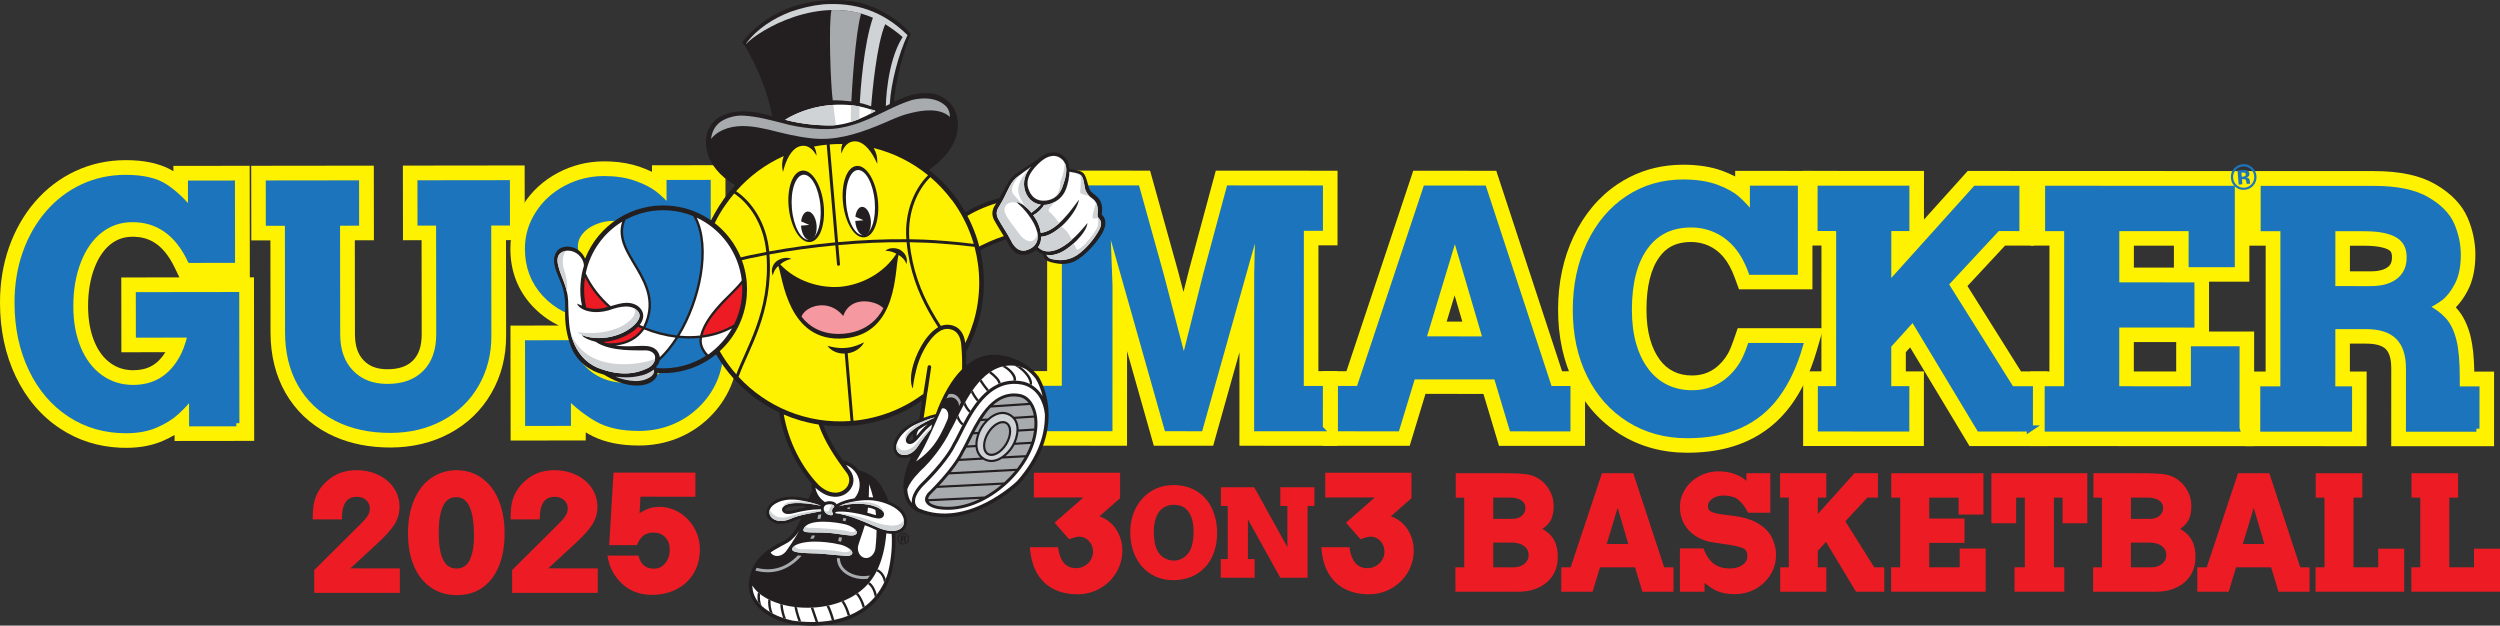 <?xml version="1.0" encoding="UTF-8"?><svg id="Layer_2" xmlns="http://www.w3.org/2000/svg" viewBox="0 0 6821.55 1707.07"><rect x="0" y="0" width="6821.55" height="1707.07" fill="#333333" stroke="none"/><defs><style>.cls-1{stroke:#1c75bc;stroke-miterlimit:10;stroke-width:16.91px;}.cls-1,.cls-2,.cls-3{fill:#1c75bc;}.cls-4,.cls-5{fill:#231f20;}.cls-6{fill:#ed1c24;}.cls-7{fill:#cfd3d5;}.cls-8,.cls-9{fill:#fff;}.cls-2,.cls-5,.cls-10{fill-rule:evenodd;}.cls-11,.cls-10{fill:#a8abae;}.cls-9{stroke:#231f20;stroke-linecap:round;stroke-linejoin:round;stroke-width:.25px;}.cls-12{fill:#fff200;}.cls-13{fill:#f5989f;}</style></defs><g id="Layer_1-2"><path class="cls-6" d="M1091.08,1617.72h-233.6s0-62.24,0-62.24l123.62-122.97c10.93-10.52,18.5-19.23,22.58-25.97,3.7-6.09,5.49-12.18,5.49-18.63,0-6.28-1.45-11.71-4.41-16.58-2.98-4.89-6.99-8.62-12.26-11.39-5.42-2.86-11.42-4.25-18.33-4.25-16.81,0-39.36,5.5-41.02,53.09l-.29,8.4h-79.59s.14-8.84.14-8.84c.14-8.7.55-16.29,1.22-22.54.69-6.31,1.66-12.03,2.89-17.01,1.24-5.06,3.19-10.73,5.8-16.85,7.89-18.56,21.46-34.83,40.33-48.34,19.06-13.66,42.28-20.59,69.02-20.59,16.46,0,31.9,2.43,45.89,7.22,14.08,4.82,26.6,11.72,37.22,20.49,10.77,8.89,19.29,19.63,25.31,31.91,6.07,12.38,9.14,25.81,9.14,39.93,0,17.28-4.55,33.41-13.51,47.96-8.62,14-24.04,31.17-47.14,52.5l-73.6,67.82,135.1.14v66.76Z"/><path class="cls-6" d="M1246.7,1623.93c-27.11,0-51.12-7.12-71.37-21.16-20.17-13.98-35.77-33.97-46.36-59.41-10.41-24.94-15.68-54.54-15.68-87.98,0-35.32,5.72-66.34,17.02-92.19,11.48-26.28,27.49-46.43,47.59-59.88,20.16-13.49,43.3-20.33,68.8-20.33,18.23,0,35.42,3.82,51.12,11.36,15.68,7.53,29.66,18.82,41.57,33.55,11.79,14.58,21.11,32.98,27.7,54.69,6.5,21.45,9.8,45.94,9.8,72.81,0,24.93-2.85,47.94-8.45,68.4-5.7,20.76-14.22,38.79-25.32,53.59-11.27,15.03-25.15,26.68-41.25,34.62-16.08,7.92-34.63,11.93-55.16,11.93ZM1245.84,1356.54c-16.46,0-27.81,6.91-35.7,21.74-8.63,16.21-13.01,42.02-13.01,76.68,0,33.65,4.44,58.81,13.18,74.77,7.92,14.47,19.54,21.51,35.53,21.51,15.46,0,26.75-6.71,34.51-20.52,8.58-15.25,12.92-38.65,12.92-69.55,0-69.43-15.96-104.64-47.43-104.64Z"/><path class="cls-6" d="M1631.01,1617.72h-233.6s0-62.24,0-62.24l123.62-122.97c10.93-10.52,18.5-19.23,22.58-25.97,3.7-6.09,5.49-12.18,5.49-18.63,0-6.28-1.45-11.71-4.41-16.58-2.98-4.89-6.99-8.62-12.26-11.39-5.42-2.86-11.42-4.25-18.33-4.25-16.81,0-39.36,5.5-41.02,53.09l-.29,8.4h-79.59s.14-8.84.14-8.84c.14-8.7.55-16.29,1.22-22.54.69-6.31,1.66-12.03,2.89-17.01,1.24-5.06,3.19-10.73,5.8-16.85,7.89-18.56,21.46-34.83,40.33-48.34,19.06-13.66,42.28-20.59,69.02-20.59,16.46,0,31.9,2.43,45.89,7.22,14.08,4.82,26.6,11.72,37.22,20.49,10.77,8.89,19.29,19.63,25.31,31.91,6.07,12.38,9.14,25.81,9.14,39.93,0,17.28-4.55,33.41-13.51,47.96-8.62,14-24.04,31.17-47.14,52.5l-73.6,67.82,135.1.14v66.76Z"/><path class="cls-6" d="M1778.71,1623.07c-38.74,0-69.92-14.28-92.69-42.44-12.87-14.97-21.8-33.19-26.38-53.95l-2.33-10.58h84.57s2,5.92,2,5.92c6.83,20.23,19.87,29.65,41.03,29.65,11.99,0,21.75-4.7,29.87-14.36,8.5-10.12,12.63-22.55,12.63-38,0-14.06-4.03-25.04-12.32-33.57-8.23-8.46-18.66-12.57-31.9-12.57-10.2,0-18.81,2.29-25.61,6.8-6.87,4.56-12.74,12.1-17.47,22.41l-2.33,5.08h-75.46s11.76-197.82,11.76-197.82h223.45s0,65.76,0,65.76l-149.99-.14-2.33,44.93c8.31-5.09,15.44-8.81,21.59-11.26,9.78-3.89,20.56-5.87,32.04-5.87,19.83,0,38.53,5.34,55.56,15.87,16.93,10.46,30.53,24.75,40.41,42.48,9.9,17.73,14.93,37.21,14.93,57.91,0,24.03-5.56,45.66-16.52,64.3-11.02,18.71-26.71,33.48-46.65,43.9-19.73,10.32-42.57,15.56-67.87,15.56Z"/><polygon class="cls-12" points="3381.91 1216.3 3382.01 961.01 3310.3 1216.27 3148.29 1216.21 3075.33 958.36 3075.23 1216.19 2805.95 1216.08 2806.02 1012.45 2857.19 1012.48 2857.32 669.12 2806.16 669.1 2806.23 465.48 3138.14 465.61 3214.2 739.03 3229.28 796.73 3244.75 735.09 3317.42 465.68 3649.66 465.8 3649.58 669.43 3597.51 669.41 3597.38 1012.76 3649.45 1012.77 3649.37 1216.4 3381.91 1216.3"/><path class="cls-12" d="M4090.24,1216.57l-42.5-141.74-158.15-.06-43.08,141.72-235.94-.09.08-203.63,63.3.03,182.23-546.9,226.58.09,179.55,547.04,62.71.02-.08,203.63-234.7-.09ZM3990.15,877.52l-21.04-71.61-21.66,71.6h42.69Z"/><path class="cls-12" d="M4661.03,1232.08c-18.31,2.17-37.67,3.26-57.57,3.26-67.77-.03-129.39-17.07-183.17-50.65-53.68-33.52-95.87-80.71-125.42-140.23-28.86-58.11-43.49-125.39-43.46-199.95.03-72.7,14.25-139.66,42.28-199.02,28.75-60.92,69.5-109.25,121.11-143.63,41.02-27.32,86.98-44.15,136.59-50.03,13.48-1.6,27.44-2.41,41.5-2.4,40.54.02,76.29,5.59,106.26,16.57,13.03,4.77,24.83,9.93,35.52,15.55v-15.31s210.87.08,210.87.08l-.12,323.16-200.42-.08-11.59-31.81c-8.52-23.4-19.01-42.48-31.15-56.7-11.48-13.42-24.4-23.32-39.5-30.25-15.17-6.95-31.1-10.33-48.68-10.34-6.01,0-11.84.33-17.34.98-29.69,3.52-51.59,16.28-68.95,40.16-23.33,32.12-35.17,80.29-35.19,143.17-.01,30.69,3.32,58,9.9,81.19,6.19,21.82,15.15,40.68,26.63,56.07,10.55,14.14,22.78,24.53,37.39,31.73,14.82,7.32,31.23,10.88,50.14,10.88,5.14,0,10.18-.28,14.97-.85,26.35-3.12,48.39-15.1,67.39-36.62,6.04-6.7,11.25-14.04,15.82-22.19,4.91-8.76,10.12-21.11,15.49-36.7l11.25-32.63,233.54.09-18.13,61.95c-17.27,59-41.23,109.43-71.23,149.91-31.6,42.62-71.83,75.11-119.6,96.56-31.41,14.1-66.79,23.56-105.15,28.1Z"/><polygon class="cls-12" points="5373.95 1217.06 5212.01 947.87 5200.29 960.84 5200.26 1013.37 5249.62 1013.39 5249.55 1217.02 4920.05 1216.89 4920.12 1013.27 4969.92 1013.28 4970.06 669.93 4919.34 669.91 4919.43 466.29 5249.84 466.41 5249.78 599.1 5369.16 466.46 5550.04 466.53 5549.94 670.16 5471.05 670.13 5368.45 780.47 5514.61 1013.49 5586.95 1013.52 5586.88 1217.14 5373.95 1217.06"/><path class="cls-12" d="M5539.01,1217.13l.07-203.62,52.97.02.13-343.35-52.07-.02.09-203.62,597.55.23-.11,301.88-110.04-.04-.05,135.97,123.16.05-.12,312.75-611.59-.23ZM5938,1013.65l.03-80.28-115.6-.04-.04,80.28,115.6.04ZM5931.77,730.2l.02-59.9-109.25-.04-.02,59.9,109.26.04Z"/><path class="cls-12" d="M6524.74,1217.5l.08-212.3c.01-25.09-5-42.78-14.88-52.6-9.98-9.92-28-14.95-53.53-14.96l-44.45-.02-.03,76.21,45.74.02-.07,203.62-330.41-.13.07-203.63,54.79.02.13-343.35-53.88-.02.07-203.62,349.49.13c70.88.03,125.67,11.8,167.5,35.98,43.08,24.91,72.75,55.95,88.19,92.25,13.83,32.49,20.83,66.14,20.81,100.02-.01,38.57-7.08,71.52-21.01,97.93-9.8,18.57-20.51,33.65-32.42,45.63.76.81,1.5,1.63,2.24,2.44,17.56,19.53,30.4,45.51,38.17,77.23,6.09,24.89,9.4,56.27,10.05,95.59l54.01.03-.07,203.62-280.6-.11ZM6468.71,740.37c5.72,0,11.15-.3,16.14-.89,13.61-1.61,24.17-5.41,31.39-11.3,5.46-4.45,10.51-10.72,10.52-26.36,0-14.3-4.67-17.31-8.1-19.5-5.52-3.55-23.18-11.81-67.58-11.83l-39.01-.02-.03,69.87,56.66.02Z"/><path class="cls-12" d="M327.88,1221.62c-59.79-2.61-114.55-19.93-162.75-51.5-52.19-34.18-93.36-82.33-122.37-143.12C14.48,967.77.1,900.24,0,826.28c-.06-53.89,8.19-104.79,24.53-151.29,16.52-47.03,40.37-88.85,70.87-124.27,31.06-36.07,68.18-64.31,110.32-83.95,42.29-19.71,88.37-29.74,136.93-29.8,6.32,0,12.46.12,18.42.38,45.42,1.98,83.09,12.02,112.09,29.84l-.02-14.54,208.15-.27.39,304.27h11.32s.57,446.31.57,446.31l-217.21.27-.02-16.36c-10.02,5.9-20.81,11.34-32.31,16.31-28.77,12.42-62.23,18.73-99.47,18.78-5.61,0-11.17-.11-16.68-.35ZM367.95,646.13c-2.13-.09-4.28-.14-6.46-.13-22.42.03-41.64,6.46-58.74,19.68-18.47,14.27-33.42,35.76-44.4,63.85-12.01,30.71-18.08,66.51-18.02,106.41.04,36.83,5.98,69.52,17.63,97.16,10.77,25.59,25.23,44.57,44.21,58.06,16.6,11.8,34.87,17.98,55.89,18.9,1.89.08,3.8.12,5.72.12,39.13-.05,66.31-15.25,87.51-49.14l-120.11.15-.26-204.08,158.58-.2-13.04-27.11c-34.77-72.25-78.58-82.34-108.5-83.65Z"/><path class="cls-12" d="M1044.5,1220.61c-55.23-2.41-105.21-14.98-148.56-37.37-50.22-25.92-89.6-63.42-117.05-111.45-26.95-47.14-40.66-102.64-40.74-164.95l-.32-250.91-52.07.07-.26-203.62,334.48-.42.26,203.62-52.07.07.33,256.34c.04,31.59,7.89,55,24,71.55,14.74,15.15,33.34,22.71,58.54,23.82,2.1.09,4.23.13,6.39.13,30.88-.04,53.6-7.88,69.47-23.97,16.02-16.26,23.79-39.73,23.75-71.76l-.32-256.34-50.72.07-.26-203.63,332.22-.42.26,203.62-51.16.07.34,261.33c.07,57.3-13.49,109.88-40.28,156.29-27.05,46.86-65.43,83.81-114.05,109.82-47.6,25.47-101.86,38.42-161.26,38.5-7.03,0-14.06-.14-20.91-.44Z"/><path class="cls-12" d="M1392.87,888.43l132.17-.17c-1.61-.78-3.22-1.56-4.82-2.37-25.11-12.6-48.08-29.96-68.26-51.58-39.39-42.75-59.28-95.02-59.36-155.6-.05-42.98,11.8-83.56,35.22-120.59,22.97-36.34,54.64-65.43,94.14-86.45,39.03-20.77,81.46-31.33,126.09-31.39,5.77,0,11.42.11,16.96.36,30.01,1.31,57.58,6.36,81.95,15.01,11.7,4.16,22.36,8.55,32.06,13.22l-.02-17.88,200.46-.25.37,291.46-94.5.12c47.56,26.56,81.31,60.04,100.63,99.71,18.3,37.57,27.6,75.44,27.65,112.56.04,35.79-6.82,69.86-20.4,101.25-13.48,31.1-33.03,59.25-58.12,83.66-25.11,24.44-54.39,43.46-87.01,56.52-32.5,13-67.61,19.61-104.4,19.65-6.34,0-12.55-.12-18.61-.39-46.96-2.05-87.1-12.51-119.3-31.07-2.53-1.46-5.05-2.95-7.55-4.46l.03,22.07-204.98.26-.4-313.65ZM1593.54,918.62c22.91,57.17,57.05,83.71,110.71,86.05,2.6.11,5.24.17,7.92.16,25.1-.03,44.99-5.22,59.11-15.41,12.77-9.22,13.83-17.06,13.82-23.7-.02-16.34-4.21-18.17-7.27-19.5-13.6-5.93-42.29-14.56-101.71-21.99-32.48-4.02-60.11-8.3-82.08-12.71-1.22-.24-2.43-.49-3.64-.75l3.14,7.85ZM1617.41,676.7c1.7,1.07,6.48,3.73,16.48,6.53,11.07,3.11,32.83,7.75,73.67,12.18,26.86,2.6,51.56,6.21,74.23,10.9-11.08-18.35-24.19-34.05-39.07-46.8-11.49-9.83-31.42-15.64-57.62-16.78-3.42-.15-6.92-.22-10.5-.22-12.22.01-23.33,2.24-33.98,6.8-8.94,3.83-15.62,8.52-19.84,13.92-3.72,4.75-3.72,7.41-3.71,8.83,0,2.27.19,3.76.35,4.63Z"/><path class="cls-1" d="M644.81,1154.79l-120.44.15-.1-77.88c-14.17,17.83-28.65,33.47-43.41,46.92-14.78,13.45-33.55,25.1-56.33,34.94-22.78,9.83-49.56,14.77-80.36,14.81-57.05.07-108.01-14.57-152.87-43.95-44.86-29.37-79.93-70.53-105.2-123.48-25.27-52.95-37.96-112.92-38.04-179.93-.06-48.6,7.2-93.66,21.79-135.19,14.59-41.51,35.22-77.76,61.9-108.74,26.67-30.97,58.03-54.86,94.09-71.67,36.05-16.8,74.91-25.22,116.57-25.27,47.09-.06,83.24,8.35,108.47,25.22,25.22,16.88,48.72,39.04,70.49,66.47l-.1-76.07,111.39-.14.26,207.83-113.2.14c-35.71-74.22-88.59-111.27-158.61-111.18-33.21.04-62.63,9.96-88.26,29.77-25.63,19.81-45.6,47.98-59.89,84.52-14.29,36.55-21.41,77.91-21.35,124.1.05,43.46,7.18,82.1,21.42,115.89,14.23,33.79,34.49,60.03,60.77,78.71,26.29,18.68,56.19,28,89.7,27.96,57.65-.07,101.54-25.78,131.66-77.14,10.24-16.92,18.81-39.87,25.72-68.86l-141.72.18-.14-107.31,265.35-.34.44,349.55Z"/><path class="cls-1" d="M1383.07,606.88l-51.16.06.39,309.7c.06,48.91-11.2,92.92-33.8,132.03-22.59,39.12-54.24,69.57-94.97,91.36-40.72,21.79-86.89,32.71-138.52,32.77-56.14.07-105.22-10.73-147.19-32.41-41.99-21.68-74.41-52.5-97.25-92.48-22.85-39.96-34.29-86.96-34.36-141l-.38-299.29-52.07.06-.14-106.86,237.72-.3.14,106.86-52.07.07.38,304.73c.06,44.37,12.62,79.45,37.72,105.22,25.08,25.78,58.31,38.64,99.67,38.59,44.07-.06,78.69-12.85,103.86-38.39,25.17-25.54,37.74-60.79,37.68-105.77l-.38-304.73-50.71.07-.14-106.86,235.45-.3.14,106.86Z"/><path class="cls-1" d="M1964.89,954.8c.04,29.28-5.44,56.6-16.43,81.97-10.99,25.37-26.81,48.11-47.45,68.21-20.66,20.1-44.41,35.52-71.25,46.27-26.86,10.74-55.67,16.14-86.46,16.18-46.8.06-84.68-8.27-113.68-24.99-29-16.71-55.74-37.74-80.22-63.06l.09,74.26-108.22.14-.28-216.89,107.31-.14c31.18,77.84,85.73,116.71,163.61,116.62,35.61-.04,64.73-8.23,87.36-24.56,22.61-16.33,33.91-37.32,33.88-62.98-.04-31.99-12.15-53.25-36.3-63.8-24.16-10.53-62.51-19.09-115.04-25.66-31.4-3.88-57.59-7.92-78.57-12.12-20.99-4.2-41.52-11.34-61.61-21.43-20.09-10.08-38.3-23.87-54.62-41.36-30.83-33.47-46.28-74.35-46.34-122.65-.04-33.8,9.2-65.36,27.73-94.67,18.52-29.3,43.85-52.5,75.98-69.6,32.13-17.09,66.6-25.67,103.44-25.71,31.39-.04,58.94,4.16,82.65,12.58,23.71,8.42,42.13,17.83,55.27,28.22,13.15,10.4,26.98,23.59,41.49,39.57l-.09-69.73,103.69-.13.25,194.7-100.98.13c-15.13-28.35-33.87-52.09-56.23-71.24-22.37-19.14-55.58-28.68-99.66-28.63-18.71.02-36.37,3.6-52.96,10.71-16.6,7.11-29.56,16.64-38.9,28.57-9.35,11.94-14.01,24.85-13.99,38.73.02,15.39,4.03,27.54,12.05,36.43,8.01,8.9,21.38,15.98,40.1,21.23,18.72,5.26,45.9,9.83,81.52,13.71,67.93,6.56,120.77,20.07,158.53,40.55,39.27,21.68,66.47,48.07,81.61,79.14,15.13,31.08,22.72,61.55,22.75,91.44Z"/><path class="cls-1" d="M3601.19,1168.37l-170.71-.07.16-419.29,2.76-123.16.92-28.98-160.51,571.37-88.75-.03-165.04-583.26,7.16,194.71-.15,388.5-172.52-.07.04-106.86,51.17.02.17-440.12-51.17-.02.04-106.86,246.77.09,66.02,237.29,62.84,240.46,61.23-244.03,63.03-233.62,246.77.09-.04,106.86-52.07-.02-.17,440.12,52.07.02-.04,106.86Z"/><path class="cls-1" d="M4276.76,1168.63l-150.33-.06-42.5-141.74-230.02-.09-43.07,141.71-151.69-.06.04-106.86,49.82.02,182.23-546.91,156.67.06,179.55,547.05,49.35.02-.04,106.86ZM4054.99,926.3l-85.01-289.37-87.51,289.3,172.52.07Z"/><path class="cls-1" d="M4910.76,944.29c-15.72,53.73-36.94,98.63-63.67,134.68-26.73,36.06-60.25,63.14-100.56,81.24-40.3,18.1-87.93,27.13-142.86,27.11-58.87-.02-111.38-14.46-157.56-43.3-46.18-28.84-82.08-69.08-107.72-120.71-25.64-51.63-38.44-111.1-38.42-178.42.02-65.8,12.57-125.26,37.65-178.38,25.08-53.11,59.81-94.46,104.19-124.03,44.39-29.56,94.81-44.34,151.26-44.32,35.01.01,64.9,4.55,89.64,13.62,24.75,9.07,43.99,19.72,57.72,31.94,13.73,12.23,27.98,27.71,42.77,46.43l.03-75.16,114.1.04-.09,226.4-118.18-.05c-10.56-28.98-23.83-52.83-39.81-71.56-16-18.72-34.71-32.99-56.13-42.81-21.44-9.82-44.37-14.74-68.82-14.75-54.04-.02-95.85,20.34-125.45,61.08-29.6,40.74-44.42,97.94-44.44,171.59-.01,35.32,3.89,66.79,11.74,94.41,7.84,27.63,19.3,51.55,34.39,71.78,15.08,20.23,33.34,35.63,54.77,46.21,21.43,10.57,45.27,15.86,71.54,15.87,47.39.02,86.94-17.92,118.65-53.84,8.15-9.05,15.4-19.24,21.75-30.55,6.34-11.32,12.68-26.18,19.03-44.59l134.48.05Z"/><path class="cls-1" d="M5538.7,1169.12l-137.2-.05-181.45-301.63-67.94,75.14-.05,119.54,49.35.02-.04,106.86-232.74-.09.04-106.86,49.81.02.17-440.12-50.72-.02.04-106.86,233.64.09-.04,106.86-49.35-.02-.07,158.48,238.72-265.25,110.94.04-.04,106.86-51.62-.02-142.24,152.99,180.1,287.14,50.72.02-.04,106.86Z"/><path class="cls-1" d="M6102.43,1169.33l-514.83-.2.04-106.86,52.98.02.17-440.12-52.07-.02.04-106.86,500.79.19-.08,205.12-109.12-.04.04-98.26-206.02-.08-.06,156.67,205.12.08-.04,106.41-205.12-.08-.07,177.04,212.36.08.04-109.12,115.91.04-.08,215.98Z"/><path class="cls-1" d="M6757.17,1169.59l-183.83-.07.07-163.91c.03-77.27-38.89-115.93-116.78-115.96l-92.82-.03-.07,172.97,45.73.02-.04,106.86-233.64-.09.04-106.86,54.79.02.17-440.12-53.88-.02.04-106.86,301.11.12c61.58.02,109.35,9.85,143.29,29.49,33.96,19.64,56.58,42.74,67.9,69.3,11.31,26.57,16.96,53.59,16.94,81.06,0,30.79-5.15,55.92-15.42,75.39-10.27,19.47-21.52,33.65-33.76,42.55-12.23,8.9-25.75,16.67-40.53,23.3,21.73,11.18,38.71,23.56,50.93,37.15,12.23,13.59,21.27,32.39,27.15,56.39,5.88,24,8.81,57.13,8.79,99.39v33.05s53.87.02,53.87.02l-.04,106.86ZM6575.33,702.23c0-27.17-10.11-47.24-30.32-60.24-20.22-12.98-51.46-19.49-93.72-19.5l-87.39-.03-.07,166.63,105.05.04c33.2.01,59.24-7.68,78.12-23.06,18.87-15.39,28.31-36.66,28.33-63.83Z"/><path class="cls-2" d="M6100.01,464.5c-5.09,6.14-7.31,13.1-6.67,20.9.66,8.08,4.05,14.71,10.16,19.9,6.08,5.19,13.1,7.46,21.05,6.81,7.92-.65,14.46-4.05,19.61-10.19,5.15-6.17,7.4-13.25,6.74-21.24-.64-7.76-3.98-14.27-10.04-19.53-6.13-5.34-13.15-7.69-21.07-7.04-8.02.66-14.61,4.12-19.78,10.39ZM6148.65,506.07c-6.25,7.12-14.12,11.07-23.62,11.85-9.82.81-18.36-1.88-25.64-8.05-7.27-6.17-11.31-14.16-12.12-23.98-.84-10.19,2.1-18.97,8.8-26.32,6.3-6.87,14.04-10.68,23.23-11.44,9.63-.79,18.13,1.94,25.51,8.2,7.38,6.26,11.46,14.2,12.25,23.83.81,9.91-1.99,18.55-8.41,25.9ZM6124.38,471.12c-1.43-.42-3.41-.53-5.94-.32l-2.46.2.92,11.22,3.93-.32c2.37-.19,4.18-.82,5.42-1.88,1.25-1.06,1.78-2.64,1.61-4.75-.17-2.12-1.34-3.5-3.49-4.15ZM6108.46,503.7l-3.17-38.68c2.4-.2,5.98-.47,10.75-.83,4.8-.39,7.47-.6,8.01-.61,3.08-.03,5.67.42,7.78,1.36,3.6,1.61,5.57,4.55,5.92,8.81.27,3.25-.46,5.68-2.17,7.28-1.68,1.6-3.83,2.65-6.46,3.15,2.47.31,4.36.9,5.67,1.77,2.42,1.65,3.8,4.44,4.12,8.38l.28,3.46c.03.38.08.76.14,1.13.09.37.22.74.38,1.11l.42,1.06-9.66.79c-.42-1.21-.77-2.97-1.06-5.3-.28-2.33-.62-3.89-1-4.68-.62-1.32-1.64-2.18-3.07-2.61-.78-.25-1.95-.36-3.51-.33l-2.24.04-2.13.18,1.12,13.68-10.13.83Z"/><path class="cls-6" d="M3052.48,1456.64c-6.71-14.35-16.32-26.26-28.56-35.41-7.47-5.58-15.58-9.63-24.24-12.12l56.65-49.82v-69.32h-235.32v67.45h135.09l-78.56,68.79,39.75,45.27,5.29-1.93c11.87-4.33,18.54-5.24,22.04-5.24,10.47,0,19.19,3.85,26.63,11.75,7.58,8.06,11.26,17.78,11.26,29.75,0,7.91-2.01,15.11-6.16,22.01-4.18,6.97-9.7,12.34-16.88,16.42-7.16,4.07-14.87,6.05-23.56,6.05-13.19,0-23.46-4.12-31.4-12.59-8.3-8.86-13.81-21.52-16.36-37.63l-1.1-6.94h-76.91l.93,9.06c1.92,18.77,6.18,35.7,12.67,50.31,6.59,14.85,15.54,27.56,26.58,37.77,11.05,10.22,24.35,18.09,39.52,23.4,14.98,5.24,31.9,7.9,50.32,7.9,22.03,0,42.7-5.4,61.44-16.06,18.75-10.66,33.74-25.35,44.56-43.66,10.84-18.35,16.34-38.7,16.34-60.5,0-15.46-3.37-30.5-10.02-44.71Z"/><path class="cls-6" d="M3201.52,1583.02c-22.71,0-43.27-5.61-61.12-16.67-17.86-11.07-31.91-26.86-41.74-46.93-9.73-19.86-14.67-42.81-14.67-68.2,0-16.74,2.68-32.96,7.97-48.2,5.32-15.35,13.31-29.19,23.74-41.15,10.49-12.03,23.18-21.51,37.71-28.18,14.55-6.68,30.95-10.06,48.76-10.06,19.88,0,37.68,3.7,52.91,11,15.24,7.31,27.85,17.21,37.49,29.43,9.53,12.08,16.74,26.06,21.43,41.56,4.65,15.34,7,31.45,7,47.88,0,19.1-2.73,36.73-8.13,52.4-5.45,15.83-13.58,29.74-24.17,41.35-10.64,11.67-23.54,20.66-38.35,26.72-14.7,6.01-31.13,9.06-48.84,9.06ZM3203.47,1377.38c-11.42,0-21.32,2.77-29.41,8.25-8.11,5.48-14.46,13.73-18.87,24.51-4.59,11.18-6.91,24.57-6.91,39.79,0,16.17,1.65,29.8,4.92,40.5,3.14,10.29,7.89,18.62,14.13,24.77,4.74,4.55,10.32,8.16,16.51,10.65,6.19,2.5,12.79,3.76,19.63,3.76,12.61,0,23.71-4.74,33.94-14.49,6.52-6.23,11.39-14.52,14.46-24.61,3.21-10.55,4.84-24.2,4.84-40.58s-2.17-29.21-6.46-40.21c-4.12-10.55-10.16-18.68-17.95-24.14-7.75-5.43-17.45-8.19-28.83-8.19Z"/><polygon class="cls-6" points="3493.48 1576.37 3405.01 1416.92 3405.01 1525.54 3423.34 1525.54 3423.34 1576.37 3330.99 1576.37 3330.99 1525.54 3349.97 1525.54 3349.97 1380.46 3331.48 1380.46 3331.48 1329.63 3422.38 1329.63 3512.8 1492.93 3512.8 1380.46 3493.5 1380.46 3493.5 1329.63 3586.5 1329.63 3586.5 1380.46 3567.84 1380.46 3567.84 1576.37 3493.48 1576.37"/><path class="cls-6" d="M3847.61,1456.64c-6.71-14.35-16.32-26.26-28.56-35.41-7.47-5.58-15.58-9.63-24.24-12.12l56.65-49.82v-69.32h-235.32v67.45h135.09l-78.56,68.79,39.75,45.27,5.29-1.93c11.87-4.33,18.54-5.24,22.04-5.24,10.47,0,19.19,3.85,26.63,11.75,7.58,8.06,11.26,17.78,11.26,29.75,0,7.91-2.02,15.11-6.16,22.01-4.18,6.97-9.7,12.34-16.88,16.42-7.16,4.07-14.87,6.05-23.56,6.05-13.19,0-23.46-4.12-31.4-12.59-8.3-8.86-13.81-21.52-16.36-37.63l-1.1-6.94h-76.91l.93,9.06c1.92,18.77,6.18,35.7,12.67,50.31,6.59,14.85,15.54,27.56,26.58,37.77,11.05,10.22,24.35,18.09,39.52,23.4,14.98,5.24,31.9,7.9,50.32,7.9,22.03,0,42.7-5.4,61.44-16.06,18.75-10.66,33.74-25.35,44.56-43.66,10.84-18.35,16.34-38.7,16.34-60.5,0-15.46-3.37-30.5-10.02-44.71Z"/><path class="cls-6" d="M3971.33,1614.55v-66.6h24.01v-190.1h-23.16v-66.6h125.31c17.02,0,31.3.25,42.44.75,11.33.51,20.67,1.37,27.76,2.55,7.46,1.24,14.13,3.16,19.84,5.7,8.27,3.59,16.45,9.11,24.26,16.37,7.9,7.35,14.52,16.68,19.69,27.71,5.24,11.19,7.9,23.76,7.9,37.38,0,16.81-3.36,30.63-9.99,41.07-4.64,7.3-11.45,14.04-20.63,20.4,6.73,3.78,12.56,7.92,17.43,12.35,8.22,7.51,14.45,16.72,18.51,27.37,3.95,10.39,5.96,23.1,5.96,37.78,0,13.85-2.6,26.7-7.73,38.2-5.14,11.54-12.61,21.61-22.19,29.95-9.48,8.25-20.96,14.69-34.11,19.12-12.97,4.38-27.44,6.59-43,6.59h-172.27ZM4130.64,1547.95c11.85,0,21.45-3.23,29.34-9.86,7.46-6.28,11.09-13.85,11.09-23.14,0-10.43-3.86-18.49-11.79-24.62-8.47-6.54-20.18-9.86-34.81-9.86h-50v67.49h56.16ZM4126.6,1415.78c7.44,0,13.95-1.38,19.34-4.11,5.27-2.66,9.25-6.21,12.15-10.84,2.87-4.58,4.27-9.79,4.27-15.93,0-4.99-1.46-9.34-4.48-13.29-3.17-4.15-7.85-7.47-13.92-9.88-6.51-2.58-13.78-3.88-21.62-3.88h-47.87v57.92h52.12Z"/><path class="cls-6" d="M4481.44,1614.55l-19.97-66.51h-95.73l-20.19,66.51h-85.51v-66.6h25.67l85.42-256.69h85.41l84.36,256.69h25.43v66.6h-84.89ZM4442.99,1484.41l-29.06-98.77-29.83,98.77h58.89Z"/><path class="cls-6" d="M4733.83,1621.14c-23.32,0-42.65-4.34-57.45-12.9-8.81-5.1-17.27-11.06-25.27-17.81v24.12h-67.24v-118.24h64.16l2.07,5.18c13.33,33.41,35.93,49.65,69.07,49.65,14.88,0,27.06-3.34,36.21-9.92,8.42-6.07,12.52-13.54,12.52-22.86,0-15.37-6.89-20.16-12.07-22.43-10.56-4.62-27.96-8.48-51.71-11.49-14.85-1.85-27.46-3.82-37.46-5.83-10.52-2.12-20.95-5.76-30.98-10.81-10.25-5.16-19.64-12.29-27.92-21.18-15.86-17.26-23.88-38.5-23.88-63.19,0-17.38,4.83-33.8,14.35-48.81,9.45-14.9,22.5-26.84,38.79-35.48,16.22-8.6,33.86-12.97,52.41-12.97,15.6,0,29.58,2.16,41.54,6.43,12.09,4.32,21.34,9.09,28.27,14.58,2,1.59,4.04,3.31,6.11,5.16v-21.07h65.11v107.82h-60.55l-2.32-4.36c-6.57-12.35-14.79-22.81-24.45-31.09-8.9-7.64-22.83-11.51-41.39-11.51-7.62,0-14.9,1.46-21.63,4.33-6.47,2.77-11.53,6.43-15.03,10.9-3.25,4.15-4.83,8.43-4.83,13.09,0,5.17,1.15,8.97,3.52,11.61,1.85,2.06,5.93,5.04,14.92,7.57,8.31,2.35,20.73,4.44,36.92,6.22,32.73,3.2,58.8,9.96,77.4,20.07,19.89,11.02,33.91,24.74,41.72,40.82,7.6,15.66,11.45,31.31,11.45,46.52s-2.84,28.85-8.44,41.74c-5.58,12.84-13.7,24.48-24.13,34.6-10.44,10.13-22.6,18.01-36.15,23.41-13.53,5.39-28.21,8.13-43.63,8.13Z"/><polygon class="cls-6" points="5064.29 1614.55 4982.4 1478.54 4960.07 1503.24 4960.07 1547.95 4983.24 1547.95 4983.24 1614.55 4857.56 1614.55 4857.56 1547.95 4880.94 1547.95 4880.94 1357.85 4857.14 1357.85 4857.14 1291.25 4983.24 1291.25 4983.24 1357.85 4960.07 1357.85 4960.07 1402.55 5060.17 1291.25 5124.12 1291.25 5124.12 1357.85 5095.26 1357.85 5035.27 1422.42 5114.07 1547.95 5141.55 1547.95 5141.55 1614.55 5064.29 1614.55"/><polygon class="cls-6" points="5160.1 1614.55 5160.1 1547.95 5184.96 1547.95 5184.96 1357.85 5160.52 1357.85 5160.52 1291.25 5411.99 1291.25 5411.99 1403.96 5344.33 1403.96 5344.33 1357.85 5264.1 1357.85 5264.1 1414.93 5360.36 1414.93 5360.36 1481.31 5264.1 1481.31 5264.1 1547.95 5347.31 1547.95 5347.31 1496.74 5418.16 1496.74 5418.16 1614.55 5160.1 1614.55"/><polygon class="cls-6" points="5496.91 1614.55 5496.91 1547.95 5524.96 1547.95 5524.96 1357.85 5501.24 1357.85 5501.24 1427.76 5433.79 1427.76 5433.79 1291.25 5695.46 1291.25 5695.46 1427.76 5628.02 1427.76 5628.02 1357.85 5604.3 1357.85 5604.3 1547.95 5632.78 1547.95 5632.78 1614.55 5496.91 1614.55"/><path class="cls-6" d="M5711.33,1614.55v-66.6h24.01v-190.1h-23.16v-66.6h125.31c17.02,0,31.3.25,42.44.75,11.34.51,20.67,1.37,27.76,2.55,7.46,1.24,14.13,3.16,19.84,5.7,8.27,3.59,16.45,9.11,24.26,16.37,7.89,7.35,14.52,16.67,19.69,27.71,5.24,11.19,7.9,23.76,7.9,37.38,0,16.81-3.36,30.63-10,41.07-4.64,7.3-11.45,14.04-20.63,20.4,6.73,3.78,12.56,7.92,17.43,12.35,8.22,7.51,14.45,16.72,18.51,27.37,3.95,10.39,5.96,23.1,5.96,37.78,0,13.85-2.6,26.7-7.73,38.2-5.15,11.54-12.61,21.62-22.2,29.95-9.48,8.25-20.96,14.69-34.11,19.12-12.97,4.38-27.44,6.59-43,6.59h-172.27ZM5870.64,1547.95c11.85,0,21.45-3.23,29.34-9.86,7.46-6.28,11.09-13.85,11.09-23.14,0-10.43-3.86-18.49-11.79-24.62-8.47-6.54-20.18-9.86-34.81-9.86h-50v67.49h56.16ZM5866.61,1415.78c7.44,0,13.95-1.38,19.34-4.11,5.27-2.66,9.25-6.21,12.15-10.84,2.87-4.58,4.27-9.79,4.27-15.93,0-4.99-1.47-9.34-4.48-13.29-3.17-4.15-7.85-7.48-13.91-9.88-6.51-2.58-13.78-3.88-21.62-3.88h-47.87v57.92h52.12Z"/><path class="cls-6" d="M6217.06,1614.55l-19.97-66.51h-95.73l-20.19,66.51h-85.51v-66.6h25.67l85.42-256.69h85.41l84.36,256.69h25.43v66.6h-84.89ZM6178.61,1484.41l-29.06-98.77-29.83,98.77h58.89Z"/><polygon class="cls-6" points="6318.25 1614.55 6318.25 1547.95 6342.68 1547.95 6342.68 1357.85 6318.67 1357.85 6318.67 1291.25 6445.83 1291.25 6445.83 1357.85 6421.82 1357.85 6421.82 1547.95 6489.3 1547.95 6489.3 1497.16 6560.15 1497.16 6560.15 1614.55 6318.25 1614.55"/><polygon class="cls-6" points="6579.64 1614.55 6579.64 1547.95 6604.07 1547.95 6604.07 1357.85 6580.06 1357.85 6580.06 1291.25 6707.22 1291.25 6707.22 1357.85 6683.21 1357.85 6683.21 1547.95 6750.7 1547.95 6750.7 1497.16 6821.55 1497.16 6821.55 1614.55 6579.64 1614.55"/><path class="cls-5" d="M2455.94,1460.48c-2.6,2.47-3.96,5.46-4.09,8.98-.13,3.64,1.03,6.78,3.48,9.42,2.44,2.64,5.45,4.02,9.04,4.15,3.57.13,6.67-1.04,9.29-3.51,2.63-2.48,4-5.53,4.13-9.12.13-3.5-1.02-6.58-3.45-9.25-2.45-2.71-5.46-4.13-9.04-4.26-3.61-.13-6.74,1.07-9.38,3.59ZM2475.46,1481.61c-3.17,2.85-6.89,4.2-11.17,4.04-4.42-.16-8.1-1.81-11.02-4.95-2.92-3.14-4.3-6.92-4.14-11.35.17-4.59,1.94-8.36,5.32-11.28,3.18-2.73,6.83-4.03,10.97-3.88,4.34.16,7.99,1.83,10.95,5.01,2.96,3.18,4.36,6.95,4.21,11.29-.16,4.47-1.87,8.17-5.12,11.12ZM2466.47,1464.72c-.62-.26-1.5-.42-2.63-.46l-1.11-.04-.18,5.06,1.77.06c1.07.04,1.91-.14,2.52-.55s.94-1.08.97-2.04c.03-.95-.41-1.63-1.34-2.04ZM2457.64,1478.42l.63-17.44c1.08.04,2.7.1,4.84.2,2.16.08,3.36.13,3.61.15,1.38.15,2.51.49,3.4,1.02,1.52.91,2.24,2.32,2.18,4.25-.05,1.47-.5,2.51-1.35,3.13-.83.63-1.85.98-3.05,1.07,1.09.27,1.9.63,2.44,1.09.99.86,1.46,2.18,1.4,3.96l-.06,1.56c0,.17,0,.34,0,.51.02.17.06.34.11.52l.13.5-4.35-.16c-.12-.56-.19-1.37-.19-2.42,0-1.05-.07-1.77-.2-2.14-.21-.62-.62-1.06-1.23-1.33-.34-.15-.85-.27-1.55-.33l-1-.1-.96-.03-.22,6.17-4.57-.16Z"/><path class="cls-4" d="M3006.2,585.1c-.52-2.35,4.44-18.01-2.87-34.71-7.31-16.7-24.12-21.48-29.5-32.1-5.89-11.64-8.39-37.49-18.53-46.72-7.8-7.1-26.45-8.83-37.41-10.16-.77-18.81-7.51-32.09-23.28-40.74-17.03-9.35-40.72-6-60.55,12.27-12.79,9.92-51.68,32.89-64.47,43.33-12.79,10.44-17.22,18.27-22.71,29.23-3.4,6.81-12.04,21.87-19.85,34.93-37.32,9.48-72.64,25.53-105.52,45.85,16.64,29.97,30.89,65.43,39.59,103.68,25.29-14.4,55.27-27.57,83.32-36.47,3.17,5.31,5.91,10.04,7.76,13.61,18.18,34.94,45.49,31.67,63.05,22.54,5.18-2.69,9.88-5.68,11.43-8.44,3.73,5.12,12.51,9.61,19.69,12.68.71,9.56,5.65,17.66,22.8,21.98,24.31,6.11,44.17,6.93,65.78-4.31,25.06-13.04,65.94-56.24,77.3-85.21,11.45-29.22-5.52-38.9-6.04-41.25Z"/><path class="cls-12" d="M2718.34,554.68c-32.17,9.47-62.75,23.93-91.43,41.71,12.85,24.88,23.95,53.06,31.69,83.19,24.8-13.73,53.37-26.42,80.25-35.32-9.57-15.65-20.86-33.57-26.15-43.5-8.35-15.66-4.96-30.02,2.35-40.98.92-1.39,2.04-3.12,3.29-5.11Z"/><path class="cls-9" d="M2891.78,430.03c-15.22-9.53-35.67-4.47-54,12.41-18.34,16.89-42.6,42.96-31.38,74.02,12.11,33.51,38.02,31.78,46.46,31.06,8.44-.72,34.23-4.78,46.05-37.11,11.82-32.33,19.12-63.94-7.14-80.38Z"/><path class="cls-9" d="M2995.63,591.76c-2.85-6.7,3.39-20.1-3.91-36.8-7.31-16.7-18.4-12.14-28.97-34.06-5.17-10.73-3.55-38.92-16.84-45.42-6.8-3.32-18.07-5.56-28.11-7,0,15.33-3.6,31.92-9.08,46.93-12.79,34.98-46.72,42.81-55.86,43.59-1.43.12-1.5.26-3.97.16-5.66,10.38-18.54,22.43-29.7,28.18,6.73,9.21,13.35,20.17,17.23,32.99,1.27,4.21,2.58,9.4,3.42,15.05,42.91-4.87,79.04-56.75,103.98-89.91-5.74,35.71-62.12,99.14-103.11,100.5.01,8.36-.49,15.2-5.34,24,0,0,0,0,0,0,0,.01-.02.02-.02.03-.84,1.53-1.81,3.01-2.9,4.44,6.84,7.01,21.12,17.09,47.86,7.91,29.54-10.14,59.52-39.8,86.65-73.26-1.47,24.94-48.99,72.62-80.54,83.02-13.53,4.46-21.98,5.75-31.14,3,5.36,10.46,11.73,12.05,30.21,14.23,19.62,2.31,40.72-3.92,56.9-15.79,19.63-14.41,41.14-37.83,56.77-66.17,12.82-23.23-1.2-30.18-3.52-35.63Z"/><path class="cls-9" d="M2813.26,677.35c29.4-17.21,18.79-53.11,0-81.04-18.79-27.93-28.69-34.42-39.56-44.92,10.78.04,28.79,15.7,35.05,22.75,1.41,1.59,3.3,3.82,5.42,6.52,9.79-7.36,19.78-15.88,25.82-22.23-13.93-2.16-33.71-10.16-42.46-36.23-8.82-26.29.52-50.11,16.2-67.65-15.08,10.93-31.5,22.83-38.83,28.82-12.79,10.44-17.83,20.95-23.31,31.91-5.48,10.96-16.36,34.22-23.66,45.18-7.31,10.96-12.3,21.63-3.94,37.29,8.35,15.66,26.32,41.65,33.7,57.01,10.52,21.86,27.3,39.14,55.58,22.59Z"/><path class="cls-7" d="M2822.85,653.28c-8.59,9.42-27.04,6.65-44.14-18.38-14.11-20.66-26.56-32.34-36.54-53.87-1.21-2.62-4.43-19.06,8.42-25.71,8.8-4.55,16.3-4.84,26.67-.56-1.19-1.09-2.37-2.2-3.57-3.36,4.37.02,9.93,2.62,15.42,6.16-17.45-21.76-24.3-25.56-26.55-32.38-1.34-4.06-6.46-18.72,22-49.28-3.94,2.95-7.29,5.53-9.67,7.47-12.79,10.44-17.83,20.95-23.31,31.91-5.48,10.96-16.36,34.22-23.66,45.18-7.31,10.96-12.3,21.63-3.94,37.29,8.35,15.66,26.32,41.65,33.7,57.01,10.52,21.86,27.3,39.14,55.58,22.59,11.01-6.45,16.41-15.51,17.87-25.8.69-7.67-.09-15.51-2.04-22.49h0c2.4,14.05-1.24,18.75-6.23,24.22Z"/><path class="cls-7" d="M2781.42,501.46c-10.54,26.3,8.67,48.65,14.07,60.61,5.6,4.33,10.54,9.01,13.26,12.07,1.41,1.59,3.3,3.82,5.42,6.52.99-.74,1.97-1.49,2.95-2.25.7-.54,1.4-1.09,2.1-1.64,1.14-.9,2.27-1.8,3.4-2.71.38-.31.76-.62,1.14-.93,1.35-1.11,2.68-2.21,3.96-3.31.13-.11.26-.22.39-.33,1.44-1.23,2.83-2.45,4.16-3.64.24-.22.47-.43.71-.65,1.04-.95,2.03-1.87,2.98-2.77.31-.29.62-.58.91-.87,1.11-1.08,2.18-2.13,3.12-3.12-13.93-2.16-33.71-10.16-42.46-36.23-8.82-26.29.52-50.11,16.2-67.65-20.26,20.82-29.14,35.43-32.31,46.91h0Z"/><path class="cls-7" d="M2863.04,545.64c11.33-3.2,27.28-11.74,35.87-35.24,9-24.61,15.33-48.79,6.28-66.19-2.85,40.33-13.02,48.03-12.39,54.33.52,5.19.06,37.65-29.76,47.1Z"/><path class="cls-7" d="M2947.94,526.19c1.69,3.37,12.93,6.22,23.77,7.97h0c-2.97-3.04-5.99-7.08-8.96-13.26-4.83-10.02-3.74-35.29-14.42-43.86h0c2.75,28.85-2.6,44.72-.39,49.15Z"/><path class="cls-7" d="M2995.63,591.76c-2.85-6.7,3.39-20.1-3.91-36.8-.24-.54-.49-1-.73-1.5-6.9,19.11-11.53,38.19-9.4,41.74,1.28,2.13,7.6,1.3,14.4-.28,1.27,11.6,1.39,21.96-5.4,32.17-17.87,28.73-49.7,62.5-53.63,52.11-1.09-3.41-4.81-10.26-7.51-14.95-14.14,12.84-29.95,23.56-43.03,27.86-13.53,4.46-21.98,5.75-31.14,3,5.36,10.46,11.73,12.05,30.21,14.23,19.62,2.31,40.72-3.92,56.9-15.79,19.63-14.41,41.14-37.83,56.77-66.17,12.82-23.23-1.2-30.18-3.52-35.63Z"/><path class="cls-7" d="M2896.03,617.67c-17.86,16.01-37.96,27.73-55.31,28.31.01,8.36-.49,15.2-5.35,24,0,0,0,0,0,0,0,.01-.02.02-.02.03-.84,1.53-1.81,3.01-2.9,4.44,6.84,7.01,21.12,17.09,47.86,7.91,14.92-5.12,29.96-15.24,44.68-28.3-4.19-8.5-11.19-19.5-14.38-22.86-3.97-4.19-10.4-10.13-14.59-13.54Z"/><path class="cls-7" d="M2839.84,635.39c18.07-2.05,34.94-12.45,50.28-26.27-8.07-12.49-23.01-29.09-26.82-31.06-6.86-3.54,3.97-15.17,15.89-27.9-.02,0-.03.03-.05.03h0c-11.12,6.3-21.75,8.44-26.28,8.82-1.43.12-1.5.26-3.97.16-5.66,10.38-18.54,22.43-29.7,28.18,6.73,9.21,13.35,20.17,17.23,32.99,1.27,4.21,2.58,9.4,3.42,15.05Z"/><path class="cls-4" d="M2860.49,1114.52c-2.24-26.53-8.83-48.11-14.87-63.09-6.12-15.18-11.78-23.72-11.78-23.72-19.91-26.97-55.65-49.25-89.17-55.59-43.8-11.46-79.51,1.4-107.99,24.93.11-12.38-.16-24.54-.86-36.38,15.85-28.64,28.2-59.39,36.5-91.64l.13-.45c8-31.15,12.22-63.78,12.22-97.43,0-81.13-24.75-156.42-67.07-218.88-.11-.16-.17-.33-.32-.52-22.78-33.56-50.59-63.29-82.24-88.18,79.83-57.27,85.69-114.76,74.39-152.09-8.6-30.11-34.56-48.61-60.57-55.44-31.43-5.86-69.27.89-109.1,21.67,1.39-46.29,27.57-147.77,45.49-183.38-25.08-37.2-93.98-78.85-149.14-89.26-80.59-14.31-220.8-4.39-311.15,110.48,0,0,5.17,6.47,8.05,10.32,33.35,57.65,61.82,122.62,73.82,191.24-45.63-13.31-98.4-22.6-143.04,1.9-17.27,10.14-25.69,23.1-32.52,38.66-9.72,25.84-14.1,94.67,74.39,147.89-21.08,22.81-39.44,48.09-54.62,75.29-24.46,41.4-34.47,82.99-40.24,106.02-8.34,37.82-11.24,77.5-7.74,118.13,12.42,143.9,101.18,262.87,222.97,320.46,11.09,70.39,41.8,139.5,88.45,193.42-.29,6.8.48,13.42,2.16,19.71-4.14,7.29-7.72,14.93-10.99,22.71-28.84-6.87-58.25-10.92-86.79,2.06-30.06,13.67-40.36,48.78-6.93,62.66,25.45,10.57,49.72-4.8,73.77-11.74-10.73,26.59-24.96,51.68-52.23,64.06-42.47,20.17-64.34,43.49-75.8,63.44-8.72,15.17-9.61,24.95-13.48,40.8-10.37,70.87,60.66,110.7,118.55,120.77,107.55,14.65,215.41-12.09,261.45-115.79,7.14-16.08,9.38-27.15,9.38-27.15,9.17-38.89,11.14-73.95,9.28-104.21,14.66-1.79,27.57-8.67,31.03-24.84,6.57-30.72-19.85-51.43-48.93-63.13-4.26-11.84-9.43-23.46-15.65-33.61-13.04-27.67-38.09-45.05-66.66-51.24-10.1-13.87-25.44-24.06-43.43-27.74-21.42-30.48-40.09-61.71-52.77-95.53,26.17,3.11,53.05,3.62,80.34,1.26,70.37-6.07,134.77-30.4,188.95-67.92-2.39,17.29-4.89,34.52-7.67,51.67-24.81,10.44-47.96,23.88-62.45,48.43-16.78,28.44-5.08,63.11,30.26,55.31,3.35-.74,6.75-1.89,10.12-3.48-.47,2.01-1.08,3.98-1.87,5.93-25.49,58.11-21.46,94.5-9.83,116.68,6.02,11.47,15.46,21.52,27.06,27.39,2.11,1.07,3.39,1.51,3.39,1.51,70.03,28.84,139.77,9,191.44-17.49,51.79-26.55,86.44-60.33,86.59-60.48,69.01-78.49,82.22-151.22,77.73-204.42ZM2196.38,1385.22c-3.58.51-6.96,1.12-9.96,1.88-7.1,1.8-17.31,4.23-26.46,6.14-7.59,1.59-21.19,1.61-17.37-4.06,6.19-9.17,31.25-9.52,55.08-7.28l-1.29,3.32ZM2479.84,1201.09c-.09-5.17,4.86-11.38,11.83-17.53-.78,4.67-.63,9.47.85,14.52-5.55,4.63-12.59,8.44-12.68,3.01Z"/><path class="cls-12" d="M2518.15,1075.66c-53.54,39.67-118.21,65.69-189.27,72.43l-15.83-184.07c22.15-2.7,39.52-18.26,44.57-29.92-12.89,6.2-28.31,13.25-47.72,14.93l-3.91.34c-18.34,1.58-34.28-2.25-47.88-5.57,6.65,10.58,24.84,21.97,46.8,20.92l15.83,184.06c-119.23,8.76-229.91-38.84-305.51-120.49,13.31-37.37,36.49-80.22,55.33-132.61,19.81-55.09,34.91-120.75,28.96-201.51,57.55-10.57,118.55-18.94,179.86-24.65l4.47,51.89c.47,5.42,8.6,4.72,8.13-.7l-4.48-51.93c63.06-5.63,126.29-8.43,186.29-7.91,7.58,78.21,32.26,139.06,60.1,189.14,8.46,15.22,17.22,29.45,25.89,42.87-1.59.93-3.14,1.94-4.63,3.03-32.62,21.98-57.33,72.63-66.07,110.05-3.43,14.67-6.11,38.45,1.17,54.07l.76-2.42c1.76-19.5,8.03-44.03,9.2-49.05,8.05-34.49,31.33-82.96,61.43-103.24,8.36-6.2,19.06-9.17,29.88-7.25,21.51,3.82,30.37,22.16,31.63,47.22,1.89,19.83,2.47,40.75,1.89,62.3-15.46,15.34-28.5,33.67-39.29,52.26-12.74,21.95-23.58,45.7-32.28,70.06-10.76,2.46-20.93,5.66-31.45,9.67l-1.75.67c3.71-23.51,6.96-47.16,10.24-70.9.3-.53.52-1.15.62-1.88l9.65-65.34c.95-6.46-8.74-7.89-9.69-1.43l-11.7,74.69-1.42,1.32.14-1.02Z"/><path class="cls-8" d="M2052.9,1597.65c48.68,80.3,271.72,93.43,338.65-37.89,16.59-32.54,24.08-70.08,26.94-104.48,4.67.83,9.61,1.35,14.54,1.43,2.02,34.26-1.33,68.93-9.06,101.68,0,0-2.14,10.31-8.76,25.21-44.17,99.5-148,124.08-250.9,110.1-1.85-.32-110.62-20.02-111.42-96.05Z"/><path class="cls-4" d="M2215.29,1363.7c1.88-4.41,3.85-8.72,5.96-12.91,3.37,6.83,7.89,13.06,13.33,18.45-6.22-2.01-12.9-3.89-19.29-5.54Z"/><path class="cls-4" d="M2232.47,1404.94c-.52,3.75-1.15,7.47-1.88,11.12-20.08,1.99-37.62,8.21-44.59,22.26-8.47,17.06,7.17,21.21,20.12,22.25,2.78.22,5.8.36,9.02.45-1.22,3.44-3.1,6.99-4.48,9.13-25.59,1.2-48.43,6.99-55.89,22.03-3.92,7.9-1.15,14.17,5.32,17.97,4.03,2.37,10.04,4.01,17.1,5.17-30.93,32.26-68.36,45.22-112.52,34.08,8.9-16.66,22.53-30.45,38.07-41.75,1.1,1.77,2.47,3.37,4.1,4.73,10.08,8.48,26.72,5.27,37.18-7.16,1.58-1.88,25.72-34.7,41.76-66.66,4.24-8.46,8.45-17.6,12.39-27.31,11.38-2.44,22.89-4.13,34.3-6.3Z"/><path class="cls-4" d="M2367.52,1579.33c-82.56,105.58-291.35,78.08-312.59-1.28.39-2.22.91-4.83,1.64-7.76,1.17-4.65,2.68-9.11,4.51-13.39,49.96,13.18,92.23-2.59,126.06-40.3,20.02,2,44.16,1.51,56.41,2.6l39.93,3.54c.49,40.73,45.59,60,79.28,57.09,1.55-.13,3.11-.31,4.75-.49Z"/><path class="cls-4" d="M2382.83,1555.31c-2.69,5.28-5.65,10.32-8.86,15.11-4.61.44-8.27.95-11.9,1.27-28.82,2.49-69.34-13.32-70.4-48.23l8.39.74c11.21.99,24.66,3.49,31.6-8.46,11.24-19.35-23.71-34.55-36.56-37.6l2.31-11.21c4.51.58,9.43,1.14,14.96,1.63,11.21.99,24.66,3.49,31.6-8.46,11.24-19.35-23.71-34.55-36.96-37.7.86-2.45,1.63-4.99,2.34-7.54,17.21,4.87,33.8,11.34,50.43,18.35-6.5,22.1-16.79,49.48-18.21,56.06-3.42,15.88,5.37,30.83,18.33,33.13,12.97,2.3,25.78-8.8,28.62-24.79.32-1.79,2.87-24.52,3.32-50.71,4.26,1.72,8.47,3.33,12.67,4.78,1.38.48,2.83.93,4.35,1.37-2.7,33.83-9.92,70.63-26.03,102.24Z"/><path class="cls-4" d="M2345.2,1357.77c5.49-8.64,9.04-18.63,10-29.47,1.05-11.86-1.12-23.25-5.81-33.4,18.16,5.86,33.92,17.49,45.81,35.02,3.62,5.34,5.44,9.36,5.44,9.36,0,0,1.78,2.82,4.43,8.03.34,2.08,1.13,7.29,2,14.9-8.82-2.46-17.32-4.1-24.63-4.94-2.88-12.07-6.56-24.34-11.23-36.5,0,0,.39,14.52-.7,35.75-7.52-.13-16.21.28-25.32,1.26Z"/><path class="cls-4" d="M2301.46,1412.78c-.75,2.71-1.58,5.37-2.5,7.92-15.59-3.07-38.55-6.16-59.95-5.22.75-4.09,1.35-8.21,1.83-12.23l3.9-.88c5.55,7.88,15.03,13.13,24.73,11.52,5.94-.99,8.83-3.03,10.06-5.53,7.47,1.13,14.76,2.63,21.93,4.43Z"/><path class="cls-4" d="M2287.13,1476.44l2.18-10.63c-9.58-1.41-17.52-2.78-26.32-3.54-13.62-1.17-27.37-1.04-39.33-1.13-.84,3.05-2.16,6.14-3.48,8.76,24.86-.13,50.81,3.39,66.95,6.54Z"/><path class="cls-8" d="M2293.21,1486.09c-27.49-6.52-50.99-8.01-68.81-8.2-21.81-.23-55.39,3.98-62.31,17.92-5.08,10.24,17.9,11.74,22.47,12.24,18.53,2.01,42.74,1.51,59.71,3.02,19.86,1.76,43.28,4.24,64.64,5.76,13.66.97,24.73-6.95,9.14-19.16-6.75-5.29-16.61-9.62-24.84-11.57Z"/><path class="cls-7" d="M2318.05,1497.66c-1.02-.8-2.13-1.57-3.28-2.32,9.73,10.11-.63,14.28-25.29,9.14-25.56-5.32-87.75-6.23-100.26-5.78-10.89.39-24.19-5.19-18.3-11.16-4.07,2.27-7.2,4.99-8.83,8.27-5.08,10.24,17.9,11.74,22.47,12.24,18.53,2.01,42.74,1.51,59.71,3.02,19.86,1.76,43.28,4.24,64.64,5.76,13.66.97,24.73-6.95,9.14-19.16Z"/><path class="cls-8" d="M2305.52,1430.46c-23.48-5.57-98.17-16.78-112.2,11.49-4.96,9.99,6.39,9.91,13.46,10.48,14.61,1.18,35.91-.08,56.9,1.71,19.21,1.64,38.25,5.67,57.53,7.04,13.66.97,24.73-6.95,9.14-19.16-6.75-5.29-16.61-9.62-24.84-11.57Z"/><path class="cls-7" d="M2330.36,1442.03c5.63,8.98,3.78,12.79-18.67,7.2-22.44-5.59-83.6-9.1-94.87-8.75-8.78.27-19.86-.42-18.77-4.77-1.95,1.83-3.57,3.89-4.74,6.25-4.96,9.99,6.39,9.91,13.46,10.48,14.61,1.18,35.91-.08,56.9,1.71,19.21,1.64,38.25,5.67,57.53,7.04,13.66.97,24.73-6.95,9.14-19.16Z"/><path class="cls-8" d="M2308.55,1268.69c23.67,9.72,39.16,33.17,36.9,58.75-1.09,12.31-6.15,23.42-13.89,32.22-18.15,3.06-36.38,8.42-48.95,16.47-.47-1.23-1.32-2.42-2.67-3.56-6.49-5.48-19.34-6.66-28.75-2.46-13.96-9.07-23.66-23.44-26.26-39.69l2.13,2.22c62.68,56.68,125.23-3.94,92.98-48.5-3.89-5.14-7.72-10.29-11.49-15.45Z"/><path class="cls-4" d="M2296.52,1387.92c5.23-1.34,10.82-2.39,16.58-3.19l-1.44,3.98c-5.19-.47-10.27-.75-15.15-.79Z"/><path class="cls-4" d="M2320.36,1383.88c17.08-1.69,34.81-1.19,48,1.12-.47,4.59-1.01,9.29-1.63,14.07-14.64-4.05-31.81-7.7-48.36-9.65l2-5.54Z"/><path class="cls-4" d="M2388.74,1391.5c8.8,3.73,17.21,8.62,14.98,12.87-1.5,2.86-7.71,2.38-13.39,1.28-.43-4.62-.96-9.34-1.59-14.15Z"/><path class="cls-8" d="M2304.42,1377.91c29.04-5.35,69.37-5.71,95.47,9.77,6.71,3.98,15.78,11.49,11.06,20.49-6,11.43-23.68,4.83-32.64,2.91-23.21-7.64-74.91-19.13-98.95-13.89.13.57.24,1.17.33,1.78l.29,1.19c36.75,5.37,69.38,19.57,103.2,34.26,18.44,8,37.89,16.44,58.57,13.77,29.96-3.86,31.35-32.74,13.27-51.61-17.88-18.66-51.13-29.22-76.24-31.48-21.78-1.96-65.62,2.77-89.26,16.35,4.68-1.4,9.7-2.58,14.9-3.54Z"/><path class="cls-7" d="M2304.42,1377.91c29.04-5.35,69.37-5.71,95.47,9.77,4.24,2.51,9.41,6.44,11.46,11.25-5.48-32.82-63.58-32.86-102.18-25.65-7.3,2.25-14.06,4.96-19.65,8.17,4.68-1.4,9.7-2.58,14.9-3.54Z"/><path class="cls-7" d="M2465.86,1415.69c-2.84,24.36-46.72,21.72-81.72,7.84-32.98-13.08-75.92-22.69-104.29-23.93l.14.56c36.75,5.37,69.38,19.57,103.2,34.26,18.44,8,37.89,16.44,58.57,13.77,20.8-2.68,27.8-17.42,24.11-32.49Z"/><path class="cls-8" d="M2240.95,1380.35c-8.7-3.61-19.93-6.8-30.46-9.45-29.1-7.32-59.32-13.25-88.25-.1-47.28,21.5-14.55,66.18,32.76,45.56,27.87-12.15,56.58-15.47,85.94-21.56-.55-1.7-.92-3.51-1.09-5.32-5.1.35-12.86.4-21.19,1.09-11.21.93-22.37,3.13-31.98,4.8-12.58,2.19-34.37,10.72-45.11,5.52-7.39-3.58-9.91-10.13-5.75-16.28,13.74-20.38,80.98-10.02,105.12-4.26Z"/><path class="cls-7" d="M2135.83,1384.62c13.74-20.38,80.98-10.02,105.12-4.26-8.7-3.6-19.93-6.8-30.46-9.45-1.84-.46-3.68-.92-5.53-1.37-28.23-3.56-66.07-3.26-69.14,15.08Z"/><path class="cls-7" d="M2100.54,1390.57c-7.66,20.45,19.37,41.1,54.47,25.8,27.87-12.15,56.58-15.47,85.94-21.56-.28-.89-.52-1.81-.7-2.74-22.53,2.14-52.87,6.01-85.75,16.77-36.28,11.88-51.14-10.57-53.95-18.27Z"/><path class="cls-8" d="M2250.7,1396.99c5.78,8.15,18.52,10.94,21.43,7.41,1.29-1.66-.63-4.94-.63-4.94-.65-2.01-1.46-4.15-1.16-7.16.16-2.48,1.6-5.48,3.31-6.64,3.82-2.44,2.97-5.29,1.11-6.66-4.57-3.86-20.19-5.12-25.21,2.34-2.09,3.46-3.85,7.64,1.14,15.65Z"/><path class="cls-7" d="M2266.6,1376.14c1.96,2.28,1.2,6.74-.73,7.4-2.44.84-2.2,10.86-6.51,11.86-3.32.77-8.33-.96-11.63-5.42.38,1.98,1.26,4.25,2.97,7.01,5.78,8.15,18.52,10.94,21.43,7.41,1.29-1.66-.63-4.94-.63-4.94-.65-2.01-1.46-4.15-1.16-7.16.16-2.48,1.6-5.48,3.31-6.64,3.82-2.44,2.97-5.29,1.11-6.66-1.64-1.38-4.69-2.42-8.17-2.86Z"/><path class="cls-4" d="M2372.6,1588.62c10.23,7.41,16.89,21.12,19.76,33.75-1.77,2.3-3.58,4.54-5.43,6.72-.41-2.56-1.46-8.07-3.73-14.25-2.89-7.88-7.56-16.28-14.87-21.27,1.46-1.62,2.88-3.27,4.28-4.96Z"/><path class="cls-4" d="M2394.82,1553.04c10.78,4.94,18.47,15.47,21.99,26.88l-1.58,3.67c-.98,2.21-1.99,4.39-3.04,6.53-.08-.63-.2-1.41-.36-2.31-2.13-11.92-8.23-23.73-19.86-28.9.98-1.94,1.92-3.9,2.84-5.88Z"/><path class="cls-4" d="M2074.02,1620.95c-1.3,10.48-.22,22.72,4.26,32.18-3.71-3.53-7.17-7.34-10.26-11.45-1.59-8.46-1.51-17.27.14-25.72,1.86,1.71,3.81,3.37,5.85,4.98Z"/><path class="cls-4" d="M2102.66,1638.21c-.86,11.69,1.33,25.84,6.44,36.31-2.98-1.55-5.96-3.2-8.91-4.97-.36-1.06-.71-2.19-1.06-3.39-2.29-7.93-4.18-18.81-2.76-31,2.05,1.05,4.14,2.07,6.28,3.05Z"/><path class="cls-4" d="M2135.73,1649.92c.64,12.47,4.44,27.49,9.17,38.92-2.48-.75-5.13-1.59-7.91-2.54-.8-2.22-1.68-4.85-2.56-7.78-2.53-8.41-5.08-19.45-5.31-30.46,2.18.64,4.38,1.26,6.61,1.85Z"/><path class="cls-4" d="M2174.57,1656.89c2.71,14.97,8.76,31.97,11.47,39.17-2.4-.2-4.8-.41-7.21-.65-.94-2.59-2.08-5.82-3.27-9.44-2.89-8.77-6.1-19.85-7.75-29.86,2.24.29,4.5.55,6.76.78Z"/><path class="cls-4" d="M2219.07,1657.87c4.83,14.28,10.9,31.9,13.36,39.03-2.27.11-4.54.2-6.82.27-2.89-8.38-8.78-25.51-13.33-38.99,2.26-.07,4.52-.18,6.79-.31Z"/><path class="cls-4" d="M2261.95,1652c6.24,12.28,10.72,26.22,14.34,39.45-2.14.44-4.3.86-6.46,1.25-.89-3.09-2.33-7.93-4.17-13.45-2.79-8.39-6.44-18.18-10.38-25.86,2.23-.43,4.45-.89,6.67-1.38Z"/><path class="cls-4" d="M2302.19,1639.37c7.41,10.27,13.66,26.19,17.31,38.74-2.02.86-4.06,1.69-6.11,2.49-.92-3.15-2.39-7.82-4.33-13.04-3.28-8.83-7.79-18.83-13.14-25.68,2.11-.8,4.2-1.64,6.27-2.51Z"/><path class="cls-4" d="M2340.88,1618c8.76,9.26,15.41,24.33,18.98,36.77-1.86,1.42-3.75,2.81-5.67,4.15-.83-3.03-2.41-8.28-4.77-14.14-3.3-8.18-7.97-17.1-13.98-23.04,1.84-1.22,3.65-2.46,5.45-3.74Z"/><path class="cls-4" d="M2311.24,13.97c63,6.82,124.43,29.66,165.01,81.76-8.31,16.83-16.37,33.87-23.23,51.7-13.15,42.21-25.34,85.02-24.87,129.91-.26-.43-.7-.17-.94-.37-.26,2.29,0,5.22.6,6.98l-31.35,15.41c-18.88-11.08-40.7-16.69-61.97-21.2-45.23-6.08-90.13-8.33-133.78,9.27-24.23,8.45-47.44,20.89-67.36,34.63-.39.71-.58,1.18-.52,1.86-4.83-.72-9.47-1.91-13.92-3.56-8.61-41.92-17.22-83.84-36.35-121.45-10.84-28.34-29.96-55.28-47.06-79.91,30.3-40.74,75.05-69.11,121.85-86.99,29.09-10,58.65-17.32,89.71-20.22,21.5-.72,43.15.36,64.19,2.18Z"/><path class="cls-8" d="M2388.83,302.98c-35.73,19.88-75.73,37.63-118.48,39.27-43.77.37-87.78-4.68-128.2-15.49,64.44-39.6,154.04-53.23,228.91-29.74,5.7,2.91,13.58,2.23,17.76,5.96Z"/><path class="cls-7" d="M2376.34,309.72c4.22-2.21,8.39-4.46,12.5-6.74-2.96-2.63-7.76-3.08-12.34-4.13-.14,3.94-.17,7.65-.15,10.88Z"/><path class="cls-7" d="M2321.97,332.88c7.77-2.43,15.42-5.24,22.93-8.35.2-9.43.53-23.08.8-33.88-7.73-1.53-15.56-2.69-23.46-3.53-.98,18.48-.75,36.33-.27,45.76Z"/><path class="cls-7" d="M2273.68,286.21c-47.13,3.08-93.67,17.29-131.52,40.55,40.42,10.81,84.43,15.86,128.2,15.49,3.55-.14,7.07-.42,10.58-.77-1.99-14.19-5.02-36.44-7.26-55.27Z"/><path class="cls-11" d="M2583.31,292.32c6.33,7.62,7.99,16.33,8.89,26.69-27.77-24.61-71.56-19.24-106.23-10.8-33.19,7.39-62.38,23.5-95.41,36.37-55.95,22.3-114.93,40.33-178.01,32.61-39.63-4.3-77.68-13.95-115.73-23.6-35.87-8.02-74.38-15.14-111.75-3.75-11.46,3.94-31.8,11.91-44.9,29.29,2.09-17.88,9.41-34.93,26.34-47.21,15.71-10.22,39.3-17.92,62.82-16.31,35.79,1.9,71.12,11.56,105.92,20.36,48.65,14.18,116.93,20.1,152.79,13.82,26.18-4.3,51.62-11.94,75.47-22.17,41.86-17.23,81.09-41.27,125.08-54.82,68.79-16.06,94.73,19.51,94.73,19.51Z"/><path class="cls-11" d="M2349.62,37.03c-16.27,55.33-25.22,212.05-26.7,239.67-16.96-1.99-33.86-3.26-50.65-2.94-5.8-40.5-11.88-209.42-3.45-246.4,26.51-.69,53.72,2.09,80.79,9.67Z"/><path class="cls-7" d="M2462.88,101.08c-13.27-12.08-33.61-26.41-47.46-35.02-23.7,54.24-35.93,192.6-38.45,223.99-10.04-3.91-20.52-6.84-31.01-9.32,1.82-31.92,10.49-159.8,35.88-232.28-147.37-63.78-309.25,33.19-345.93,71.14l-.4-.58c30.3-40.74,75.05-69.11,121.85-86.99,29.09-10,58.65-17.32,89.71-20.22,85.89-5.72,160.85,17.08,229.19,83.93-23.4,49.04-45.25,130.02-48.44,188.23l-10.77,5.29s1.51-118.62,45.83-188.17Z"/><path class="cls-12" d="M2233.63,1158.39c16.82,47.68,45.25,90.25,77.25,132.59,12.91,17.95,5.2,40.69-14.58,49.66-21.76,9.87-45.18-1.68-61.31-16.21-50.16-52.01-83.7-121.83-96.43-193.3,30.04,12.93,61.93,22.19,95.06,27.25Z"/><path class="cls-12" d="M2221.04,399.82c11.37-2.19,22.94-3.88,34.68-5.04l22.97,266.6c-61.29,5.71-122.27,14.06-179.84,24.61-7.46-79.67-49.27-136.76-90.21-164.22,35.5-40.47,79.61-73.45,129.8-95.91-4.51,12.38-6.05,27.02-1.87,43.1,8.62-36.27,23.83-59.74,39.78-67.51,8.16-3.97,32.49-12.11,51.76,23.61-.63-10.95-3.26-19.15-7.09-25.24Z"/><path class="cls-12" d="M2009.05,1021.43c-51.69-58.62-85.73-133.7-92.97-217.54-1.87-21.65-1.88-43.03-.15-63.98,50.91-17.11,110.93-32.07,175.53-44.24,5.66,78.92-9.11,143.13-28.57,197.24-18.15,50.47-40.31,92.12-53.84,128.53Z"/><path class="cls-12" d="M2671.88,771.14c0-33.76-4.44-66.48-12.73-97.63-28.66-3.52-55.31-6.1-82.36-8.05,0-.02,0-.05,0-.07-30.18-2.54-61.96-4-94.76-4.45,7.55,76.42,31.69,135.92,59.03,185.08,8.55,15.38,17.41,29.74,26.17,43.29,8.13-3.11,17.15-4.15,26.34-2.52,26.51,4.71,37.33,25.8,40.3,49.29,8.61-17.78,15.87-36.31,21.64-55.43.07.07.14.15.21.23,10.5-34.74,16.17-71.57,16.17-109.74Z"/><path class="cls-12" d="M2656.91,665.44c-12.65-43.6-32.96-83.93-59.32-119.5-.08.13-.16.26-.24.39-17.18-23.19-36.88-44.32-58.73-62.95-33.39,32.58-63.28,93.02-57.33,169.39,25.21.33,49.82,1.26,73.6,2.81,0,.04-.02.08-.02.12,38.92,2.59,75.63,6.45,102.04,9.74Z"/><path class="cls-12" d="M2263.85,394.06c11.66-.91,23.24-1.27,34.71-1.12-2.79,6.68-4.01,15.28-2.74,26.28,12.87-38.5,38.24-34.65,46.95-32.13,17.05,4.93,36.05,25.45,50.76,59.7,1.4-16.94-2.84-31.36-9.68-42.92,54.97,13.57,105.55,39.25,148.47,74.27-34.75,34.29-65.08,96.54-59.23,174.56-60.04-.49-123.25,2.32-186.27,7.95l-22.97-266.58Z"/><path class="cls-4" d="M2415.67,684.34c11.86-11.08,33.24-7.35,40.54-2.6,4.27,2.78,23.13,14.16,17.21,39.14-3.7-11.59-12.18-19.69-21.57-25.26-11.35,39.33-.14,214.91-147.68,227.64-155.23,13.4-168.26-167.95-180.53-197.61-7.35,6.86-13.29,15.68-14.81,26.69-9.88-25.39,10.36-39.74,10.36-39.74,0,0,19.99-15.34,40.28-6.16-4.46.8-17.44,3.71-30.47,14.95,41.6,44.54,105.12,65.68,164.17,61.16,59.51-5.72,119.47-38.29,152.66-90.2-14.26-7.89-25.84-7.99-30.15-8.02Z"/><path class="cls-13" d="M2300.82,862.25c20.24-58.87,93.04-40.84,109.47-21.15-3.01,5.7-29.15,62.68-107.64,69.46-77.67,6.7-111.04-40.77-115.52-46.82,10.06-28.58,74.08-51.1,113.68-1.49Z"/><path class="cls-5" d="M2247.26,557.64c5.96,52.84-9.59,99.72-36.47,102.75-26.88,3.03-52.47-39.21-58.43-92.05-5.96-52.84,9.59-99.72,36.47-102.75,26.88-3.03,52.47,39.21,58.43,92.05Z"/><ellipse class="cls-8" cx="2199.77" cy="565.46" rx="39.11" ry="89.1" transform="translate(-40.47 191.22) rotate(-4.93)"/><path class="cls-4" d="M2185.81,618l-.16-2.28,22.56-1.95-22.23-9.69c1.75-14.98,8.56-26.12,17.6-26.9,11.67-1.01,22.64,15.63,24.5,37.17,1.86,21.54-6.1,39.81-17.77,40.82-11.67,1.01-22.64-15.63-24.5-37.17Z"/><path class="cls-5" d="M2395.33,544.86c5.96,52.84-9.59,99.72-36.47,102.75-26.88,3.03-52.47-39.21-58.43-92.05-5.96-52.84,9.59-99.72,36.47-102.75,26.88-3.03,52.47,39.21,58.43,92.05Z"/><ellipse class="cls-8" cx="2347.84" cy="552.69" rx="39.11" ry="89.1" transform="translate(-38.82 203.9) rotate(-4.93)"/><path class="cls-4" d="M2333.88,605.22l-.16-2.28,22.56-1.95-22.23-9.69c1.75-14.98,8.56-26.12,17.6-26.9,11.67-1.01,22.64,15.63,24.5,37.17,1.86,21.54-6.1,39.81-17.77,40.82-11.67,1.01-22.64-15.63-24.5-37.17Z"/><path class="cls-12" d="M2003.29,528.01c-36.31,43.88-76.36,104.22-86.53,203.01,50.73-16.82,110.17-31.54,174.04-43.54-7.1-78.19-48.26-133.55-87.51-159.47Z"/><path class="cls-4" d="M2493.27,1254.78c1.98-6.3,4.61-13.06,7.81-19.89,4.13-3.95,8.02-8.73,11.48-14.39,3.37-5.52,12.87-18.51,21.51-29.58-.14,1.1-.24,2.51-.32,4.07-15.72,34.45-34.26,64.14-34.26,64.14,24.54-16.48,43.7-36.37,57.42-58,15.52-24.46,26.71-52.41,27.56-54.22,5.58-11.92,3.32-27.17-6.34-31.69-3.04-1.42-5.69-1.45-8.05-.44,3.53-8.67,7.53-17.79,12.04-27.02,18.91-11.26,36.13,6.03,34.35,20.78-2.29,4.35-4.49,8.65-6.62,12.85-10.21,20.22-18.55,38.3-25.35,49.44-14.73,30.73-34.85,57.75-51.23,76.91-16.29,19.06-29,30.54-29,30.54-12.36,12.62-21.3,23.68-27.6,33.36,2.84-21.08,10.04-41.94,16.6-56.88Z"/><path class="cls-4" d="M2588.24,1075.77c30.48-57.15,80.33-113.54,154.31-94.08,7.02,1.28,14.2,3.36,21.32,6.1-67.43-4.09-111.6,55.43-141.74,110.22-4.05-14.3-16.53-27.24-33.89-22.24Z"/><path class="cls-8" d="M2774.97,998.94c8.11,1.07,18,4.89,25.1,9.01,10.06,7.55,18.93,16.17,25.66,25.25,8.43,12.87,14.93,30.66,19.25,48.21-7.29-12.53-16.19-21.33-24.87-27.47-8.77-6.2-21.6-12.25-32.55-13.56-83.1-14.26-130.83,60.09-162.63,121.87-9.85,19.14-17.95,36.51-24.76,47.66-10.57,22.87-32.1,50.1-51.16,71.62-18.95,21.39-35.25,37-35.25,37-13.07,13.24-27.86,34.39-25.71,53.34l.07.55c-8.13-10.33-11.79-23.36-12.56-37.29,4.06-11.58,13.98-27.79,35.37-49.66,31.44-28.34,64.09-72.35,82.16-109.95,6.87-11.32,15.19-29.32,25.49-49.7,29.56-58.53,77.08-140.57,156.38-126.88Z"/><path class="cls-8" d="M2505.11,1385.7c-20.61-17.87,1.41-47.24,14.81-60.84,28.87-27.63,71.64-75.47,88.04-110.79,6.86-11.29,14.92-28.54,24.82-47.78,29.93-58.15,75.16-130.71,153.56-117.17,0,0,3.48.39,8.62,2.01,34.66,10.95,51.76,43.13,56.11,78.16,1.33,49.05-14.24,113.27-75.4,182.9-4.68,4.49-136.68,129.6-267.53,75.54,0,0-2.49-1.56-3.04-2.03Z"/><path class="cls-4" d="M2568,1306.85c18.89-21.33,42.35-50.49,54.96-77.01,6.9-11.58,15.08-28.93,24.93-48.06,25.8-50.13,65.66-118.6,133.63-106.87,30.01,4.64,44.83,35.97,48.24,63.42,15.72,124.55-138.53,271.08-268.83,250.96-21.99-3.4-50.7-17.65-29.32-44.19,3.07-2.97,18.7-18.26,36.41-38.25Z"/><path class="cls-11" d="M2574.11,1312.26c4.81-5.43,9.95-11.4,15.15-17.73l180.69-9.54c-9.17,11.11-19.27,21.64-30.1,31.4l-177.55,8.89c3.74-4.02,7.72-8.39,11.81-13.01Z"/><path class="cls-11" d="M2673.79,1361.2c-36.11,17.47-74.9,25.7-111.63,20.03-9.83-1.52-23.78-5.46-28.22-13.41l139.85-6.62Z"/><path class="cls-11" d="M2732.7,1322.63c-14.47,12.23-30.1,23.08-46.41,32.09l-153.77,7.27c.12-3.29,1.65-7.06,5.1-11.39,2.24-2.18,9.39-9.17,18.87-19.15l176.21-8.82Z"/><path class="cls-11" d="M2709.53,1105.83c19.13-17.64,42.08-27.8,70.64-22.87,11.18,1.65,19.84,7.93,26.32,16.38l-96.96,6.48Z"/><path class="cls-7" d="M2685.95,1249.5c28.29,17.05,60.21-9.61,74.37-33.12,14.16-23.51,22.81-64.18-5.48-81.23-28.29-17.05-60.21,9.61-74.37,33.12-14.16,23.51-22.81,64.18,5.48,81.23Z"/><path class="cls-4" d="M2747.62,1151.91c16.13,9.72,14.5,37.77.47,61.06-14.03,23.29-38.07,37.84-54.2,28.11-16.13-9.72-14.5-37.77-.47-61.06,14.03-23.29,38.07-37.84,54.2-28.11Z"/><path class="cls-11" d="M2744.59,1156.95c-11.28-6.8-32.16,2.93-46.13,26.11-13.97,23.18-12.81,46.19-1.53,52.99,11.28,6.8,32.16-2.93,46.13-26.11,13.97-23.18,12.81-46.19,1.53-52.99Z"/><path class="cls-11" d="M2620.27,1251.75c3.69-6.05,7.04-12.11,9.88-18.07,2.26-3.8,4.53-7.88,6.83-12.17l24.74-1.44c1.13,10.71,5.13,20.8,13.45,28.63l-54.91,3.05Z"/><path class="cls-11" d="M2594.24,1288.38c7.72-9.68,15.4-20.04,22.19-30.53l65.92-3.66c18.46,11.13,36.87,6.92,52.26-2.91l61.15-3.4c-6.11,10.64-13.11,21-20.88,30.96l-180.64,9.54Z"/><path class="cls-11" d="M2771.5,1142.83l50.18-3.21c1.21,9.92,1.31,19.73.42,29.59l-42.69,2.61c.08-10.36-2.15-20.49-7.92-28.99Z"/><path class="cls-11" d="M2675.72,1148.97l12.83-.82c-5.33,5.64-9.8,11.6-13.11,17.09-2.35,3.9-4.63,8.43-6.65,13.35l-10.02.61c5.3-10.13,10.91-20.38,16.95-30.24Z"/><path class="cls-11" d="M2820.79,1133.79l-53.86,3.45c-2.55-2.62-5.55-5.01-9.05-7.12-22.46-13.53-45.74-3.45-62.83,11.72l-15.47.99c7.18-11.16,14.97-21.65,23.56-30.68l107.19-7.17c5.3,8.81,8.69,19.11,10.47,28.81Z"/><path class="cls-11" d="M2779.13,1177.73l42.33-2.59c-1.29,10.04-3.57,20.11-6.74,30.11l-43.43,2.54c3.88-9.02,6.92-19.52,7.84-30.06Z"/><path class="cls-11" d="M2640.21,1215.44c4.92-9.42,10.01-19.67,15.41-30.15l10.91-.67c-3.17,9.29-5.26,19.58-5.13,29.58l-21.19,1.24Z"/><path class="cls-11" d="M2768.45,1213.84l44.26-2.58c-3.64,10.32-8.2,20.54-13.58,30.55l-55.83,3.1c9.33-7.74,17.03-17.15,22.05-25.5,1.05-1.74,2.08-3.61,3.09-5.58Z"/><path class="cls-8" d="M2549.35,1139.13c-16.45,4.19-32.43,11.03-48.02,17.63-19.24,8.14-38.71,24.03-48.7,40.96-26.4,44.73,26.05,62.56,52.97,18.53,5.62-9.2,27.16-37.62,34.69-45.75.87-4.06,1.95-8.24,3.09-12.28-2.45,1.93-4.88,3.89-7.28,5.88-14.04,11.65-21.56,22.95-33.74,35.94-5.75,6.13-11.87,10.46-16.62,11.23-8.11,1.31-13.92-2.61-14.05-10.04-.4-22.99,50.71-49.24,77.35-61.1l.33-1.01Z"/><path class="cls-7" d="M2471.68,1201.24c-.4-22.99,50.71-49.24,77.35-61.1l.33-1.01c-14.73,3.75-29.09,9.63-43.13,15.56-22.24,14.18-43.66,33.23-34.55,46.55Z"/><path class="cls-7" d="M2505.6,1216.25c5.62-9.2,27.16-37.62,34.69-45.75.37-1.74.8-3.5,1.23-5.27-15.23,13.92-31.95,32.56-41.47,45.63-11.15,15.31-47.02,31.49-53.24.13-9.68,34.52,34.73,44.61,58.79,5.25Z"/><path class="cls-8" d="M2531.51,1157.3c-5.9,4.88-12.09,10.19-17.12,16.03-3.66,4.24-8.51,10.37-13.44,16.07.04-5.9,2.53-12.2,5.33-16.54,9.64-6.99,19.88-12.73,25.23-15.55Z"/><path class="cls-4" d="M2743.54,998.48c15.36,8.92,32.18,26.37,28.33,40.22-2.36-.1-4.69-.12-7-.07,4.82-10.23-14.99-32.45-31.13-38.12,3.2-.85,6.47-1.53,9.8-2.03Z"/><path class="cls-4" d="M2814.77,1050.48c-1.83-1.08-3.75-2.13-5.74-3.12,3.41-3.09-5.82-18.44-6.9-20.02-6.95-10.16-18.42-21.41-33.4-29.29,2.06.23,4.13.53,6.23.89,3.49.46,7.31,1.43,11.1,2.71,13.81,10.48,26.65,24.88,29.61,39.35.65,3.19.68,6.78-.9,9.48Z"/><path class="cls-4" d="M2615.09,1132.8c2.06,8.27,6.94,16.78,13.44,22.57l-3.05,5.85c-6.4-5.37-11.45-12.25-14.56-19.98l4.18-8.43Z"/><path class="cls-4" d="M2633.74,1097.25c3.04,8.23,8.28,17.52,14.7,23.49-1.18,1.85-2.34,3.71-3.49,5.58-6.74-6.33-11.74-13.75-15.3-21.69,1.33-2.45,2.69-4.91,4.08-7.38Z"/><path class="cls-4" d="M2653.94,1064.87c4,8.41,9.98,18.34,16.34,25.71-1.4,1.67-2.78,3.37-4.14,5.09-1.27-1.46-2.86-3.37-4.64-5.72-3.52-4.65-7.79-11.01-11.8-18.87,1.39-2.08,2.8-4.15,4.24-6.2Z"/><path class="cls-4" d="M2677.87,1035.56c8.23,13.05,16.21,22.98,20.26,27.78-1.72,1.33-3.41,2.7-5.08,4.11-4.08-4.83-11.76-14.42-19.8-26.97,1.51-1.67,3.05-3.31,4.61-4.92Z"/><path class="cls-4" d="M2704.13,1013.76c12.37,9.21,24.08,20.67,26.44,31.33-2.09.77-4.15,1.6-6.17,2.48-1.01-8.28-11.74-19.6-25.99-29.91,1.88-1.36,3.79-2.66,5.73-3.9Z"/><path class="cls-8" d="M2359.9,1522.42c12.97,2.3,25.78-8.8,28.62-24.79.32-1.79,2.87-24.52,3.32-50.71-7.03-3.74-21.14-10.09-32.07-13.69-6.5,22.1-16.79,49.48-18.21,56.06-3.42,15.88,5.37,30.83,18.33,33.13Z"/><path class="cls-8" d="M2388.74,1391.5c-8.17-4.63-13.67-5.51-20.38-6.5-.47,4.59-1.01,9.29-1.63,14.07,11,2.92,17.83,5.6,23.61,6.58-.43-4.62-.96-9.34-1.59-14.15Z"/><path class="cls-8" d="M2370.53,1356.51c4.66.05,7.68.38,11.93.76-2.88-12.07-6.56-24.34-11.23-36.5,0,0,.39,14.52-.7,35.75Z"/><path class="cls-8" d="M2499.49,1259.14c24.54-16.48,43.7-36.37,57.42-58,15.52-24.46,26.71-52.41,27.56-54.22,5.58-11.92,3.32-27.17-6.34-31.69-3.04-1.42-5.69-1.45-8.05-.44-4.23,9.1-32.79,73.08-36.32,80.21-15.72,34.45-34.26,64.14-34.26,64.14Z"/><path class="cls-11" d="M2622.13,1098.01c-4.05-14.3-16.53-27.24-33.89-22.24-.84,1.62-2.74,5.15-6.13,12.01,18.91-11.26,36.13,6.03,34.35,20.78,1.36-2.55,4.7-8.74,5.67-10.54Z"/><path class="cls-10" d="M2313.11,1384.73l-1.44,3.98c2.01-.13,4.08.47,6.69.7l2-5.54c-1.84.1-5.21.34-7.25.86Z"/><path class="cls-10" d="M2301.46,1412.78c-.75,2.71-1.58,5.37-2.5,7.92,2.15.48,4.18.7,8.05,1.73.86-2.45,1.63-4.99,2.34-7.54-2.63-.74-3.93-1.12-7.89-2.11Z"/><path class="cls-11" d="M2289.3,1465.82l-2.18,10.63c2.44.36,5.29,1.04,7.97,1.7l2.3-11.21c-2.26-.41-5.97-.78-8.1-1.12Z"/><path class="cls-11" d="M2232.47,1404.94c-.52,3.75-1.15,7.47-1.88,11.12,2.72-.22,6.19-.62,8.42-.59.75-4.09,1.35-8.21,1.83-12.23-1.67.33-5.38,1.19-8.37,1.7Z"/><path class="cls-11" d="M2210.67,1470.15c3.46-.09,6.55-.48,9.51-.24,1.32-2.62,2.65-5.71,3.48-8.76-2.34,0-6.53.08-8.51-.13-1.22,3.44-3.1,6.99-4.48,9.13Z"/><path class="cls-11" d="M2362.07,1571.69c-28.82,2.49-69.34-13.32-70.4-48.23-2.48-.22-6.23-.59-8.18-.73.49,40.73,45.59,60,79.28,57.09,1.55-.13,3.11-.31,4.75-.49,2.57-3.26,4.87-6.72,6.45-8.91-4.61.44-8.27.95-11.9,1.27Z"/><path class="cls-11" d="M2187.14,1516.6c-3.08-.19-7.01-.97-9.94-1.28-30.93,32.26-68.36,45.22-112.52,34.08-1.97,3.42-2.78,5.67-3.59,7.5,49.96,13.18,92.23-2.59,126.06-40.3Z"/><path class="cls-8" d="M2144.02,1505.21c1.55-1.85,24.87-33.56,40.89-64.98.05-.17.09-.34.14-.52-8.27,18.35-24.13,33.04-32.78,38.97-8.65,5.93-36.76,18.91-49.53,28.96,1.1,1.77,2.47,3.37,4.1,4.73,10.08,8.48,26.72,5.27,37.18-7.16Z"/><path class="cls-4" d="M1518.96,686.33c13.39-20.81,60.43-19.8,77.6,19.37,35.73-91.14,127.75-152.36,230.44-144.53,70.42,5.37,130.95,42.08,168.97,95.41h0c3.49,4.71,5.83,8.49,7.88,11.82,17.35,27.83,28.84,59.54,32.91,93.31.38,2.73.57,5.2.83,8.12,1.02,12.08,1.08,24.4.13,36.88-4.92,64.54-36.16,120.77-82.4,158.98-3.19,2.65-8.68,6.78-11.23,8.71h0c-41.87,30.46-94.24,46.93-149.83,43.18-.33,5.71-2.42,10.99-6.08,15.45-11.83,13.97-30.17,19.05-51.91,19.01-31.1-.06-62.03-13.95-87.98-29.57-41.81-11.07-74.46-36.64-90.14-76.16-17.7-46.5-16.77-83.9-15.89-108.43.17-19.68-2.64-43.56-10.87-64.1-13.19-32.91-29.3-61.24-12.44-87.45Z"/><path class="cls-3" d="M1826.01,574.21c-42.96-3.28-83.94,6.26-119.19,25.4-20.59,47.15,10.39,90.29,33.59,129.62,27.09,45.94,52.99,97.39,20.81,164.14,27.85,11.17,56.97,18.58,85.94,21.85,60.53-98.42,90.25-245.88,44.34-325.55-20.36-8.35-42.36-13.7-65.49-15.46Z"/><path class="cls-3" d="M1792.04,1004.33l1.15.09c48.75,3.72,94.94-9.07,133.1-33.64-12.03-12.72-20.23-31.14-17.34-48.52-19.14,1.94-38.78,1.86-58.49-.11-15.19,24.09-32.22,45.18-50.43,61.58-1.13,5.66-4.03,11.56-9.42,17.32.53,1.09,1.01,2.18,1.43,3.27Z"/><path class="cls-8" d="M1932.39,967.49c26.17-18.83,48.57-43.06,64.75-71.46-24.9,13.44-52.52,21.79-81.4,25.45-3.77,17.1,4.82,33.57,16.18,45.53l.46.48Z"/><path class="cls-8" d="M2024.01,765.12c-8.4-75.17-55.82-139.78-122.84-171.2,41.11,82.75,11.95,224.76-46.87,322.02,18.91,1.69,37.72,1.58,56.03-.41,8.08-34.72,35.44-67.89,61.5-95.25,8.01-8.41,40.19-38.65,52.18-55.15Z"/><path class="cls-6" d="M2002.92,885.2c11.98-24.14,19.61-50.95,21.79-79.47.79-10.41.84-20.71.17-30.84-3.14,3.75-6.85,7.74-10.86,11.91-33.74,35.04-84.28,79.4-96.76,127.89,30.75-4.19,59.94-13.84,85.66-29.48Z"/><path class="cls-8" d="M1800.41,974.53c15.35-14.67,29.79-32.77,42.89-53.18-28.86-3.55-57.77-11.11-85.44-22.3-19.57,28.34-47.27,39.15-70.12,42.68-2.78.43-5.5.75-8.13.99,48.59,7.17,83.84-6.76,106.59,8.38,6.18,3.85,12.98,12.71,14.2,23.43Z"/><path class="cls-6" d="M1596.31,756.89c-.8,5.27-1.4,10.61-1.82,16.02-1.73,22.71.12,44.86,5.07,65.91,21.58,6.89,41.01,3.61,59.3-1.33-25.38-22.94-46.88-49.99-62.55-80.59Z"/><path class="cls-6" d="M1648.6,932.92l2.56,2.82c15.96,2.08,69.02,5.18,100.54-39.25-3.55-1.52-7.07-3.09-10.57-4.73-19.51,21.11-56.51,38.3-92.53,41.15Z"/><path class="cls-8" d="M1697.78,604.8c-50.14,30.44-87.26,80.89-99.54,141.19,16.14,34.43,39.74,64.48,68.05,89.39,15.22-4.42,29.72-9.19,44.13-9.14,17.68.06,33.3,7.58,40.82,20.94,7.2,12.79,4.02,26.63-5.75,39.41,3.21,1.48,6.44,2.91,9.69,4.28,60.15-123.77-89.08-192.43-57.4-286.08Z"/><path class="cls-8" d="M1578.84,695.4c8.3,7.49,13.87,17.78,14.56,29.47-8.96,27.05-14.32,72.23-5.41,108.89-5.76-1.66-10.92-4.35-13.25-5.2,3.48,13.47,36.74,32.22,87.2,17.92,26.22-9.67,63.67-19.1,80.56,5.5,13.62,19.83-25.52,52.92-63.82,63.75-24.88,8-62.21,10.39-90.77-1.52,0,0,2.86,9.63,37.45,18.45,41.4,28.5,118.28,22.6,138.01,23.36,13.43.81,23.89,8.17,24.3,18.51.53,13.62-8.87,24.46-20.53,30.03-29.1,13.89-71.13,24.42-136.73-1.25-33.47-14.39-55.54-41.54-67.65-75.6-11.32-29.38-10.91-62.04-12.11-92.18.73-43.11-12.12-64.54-23.06-95.31-4.43-15.81-12.48-36.28,1.22-49.16,15.23-12.01,36.39-7.87,50.03,4.33Z"/><path class="cls-7" d="M1742.5,851.99c13.62,19.83-25.52,52.92-63.82,63.75-24.88,8-62.21,10.39-90.77-1.52-8.83-5.92-18.58-8.73-8.18-7.42,109.52,13.77,170.36-46.93,149-66.36,5.34,2.48,10.07,6.16,13.77,11.55Z"/><path class="cls-7" d="M1557.23,909.47c41.75,103.45,172.62,91.19,230.16,70.17-1.65,11.21-10.09,20.07-20.24,24.92-29.1,13.89-71.13,24.42-136.73-1.25-33.47-14.39-55.54-41.54-67.65-75.6-2.3-5.96-4.09-12.06-5.54-18.25Z"/><path class="cls-7" d="M1546.05,684.12c-14.58,11.77-11.08,40.84-6.09,54.36,4.4,11.91,9.36,35.21,7.3,59.41-4.43-21.08-12.46-37.35-19.68-57.66-4.43-15.81-12.48-36.28,1.22-49.16,5.23-4.13,11.16-6.31,17.25-6.95Z"/><path class="cls-7" d="M1679.13,1027.86c29.46,3.03,46.68,2.62,73.18-3.91,18.41-4.69,31.61-15.62,31.61-15.62,6.38,16.98-22.56,32.25-50.49,31.53-16.92-.44-37.13-5.14-54.3-12Z"/></g></svg>